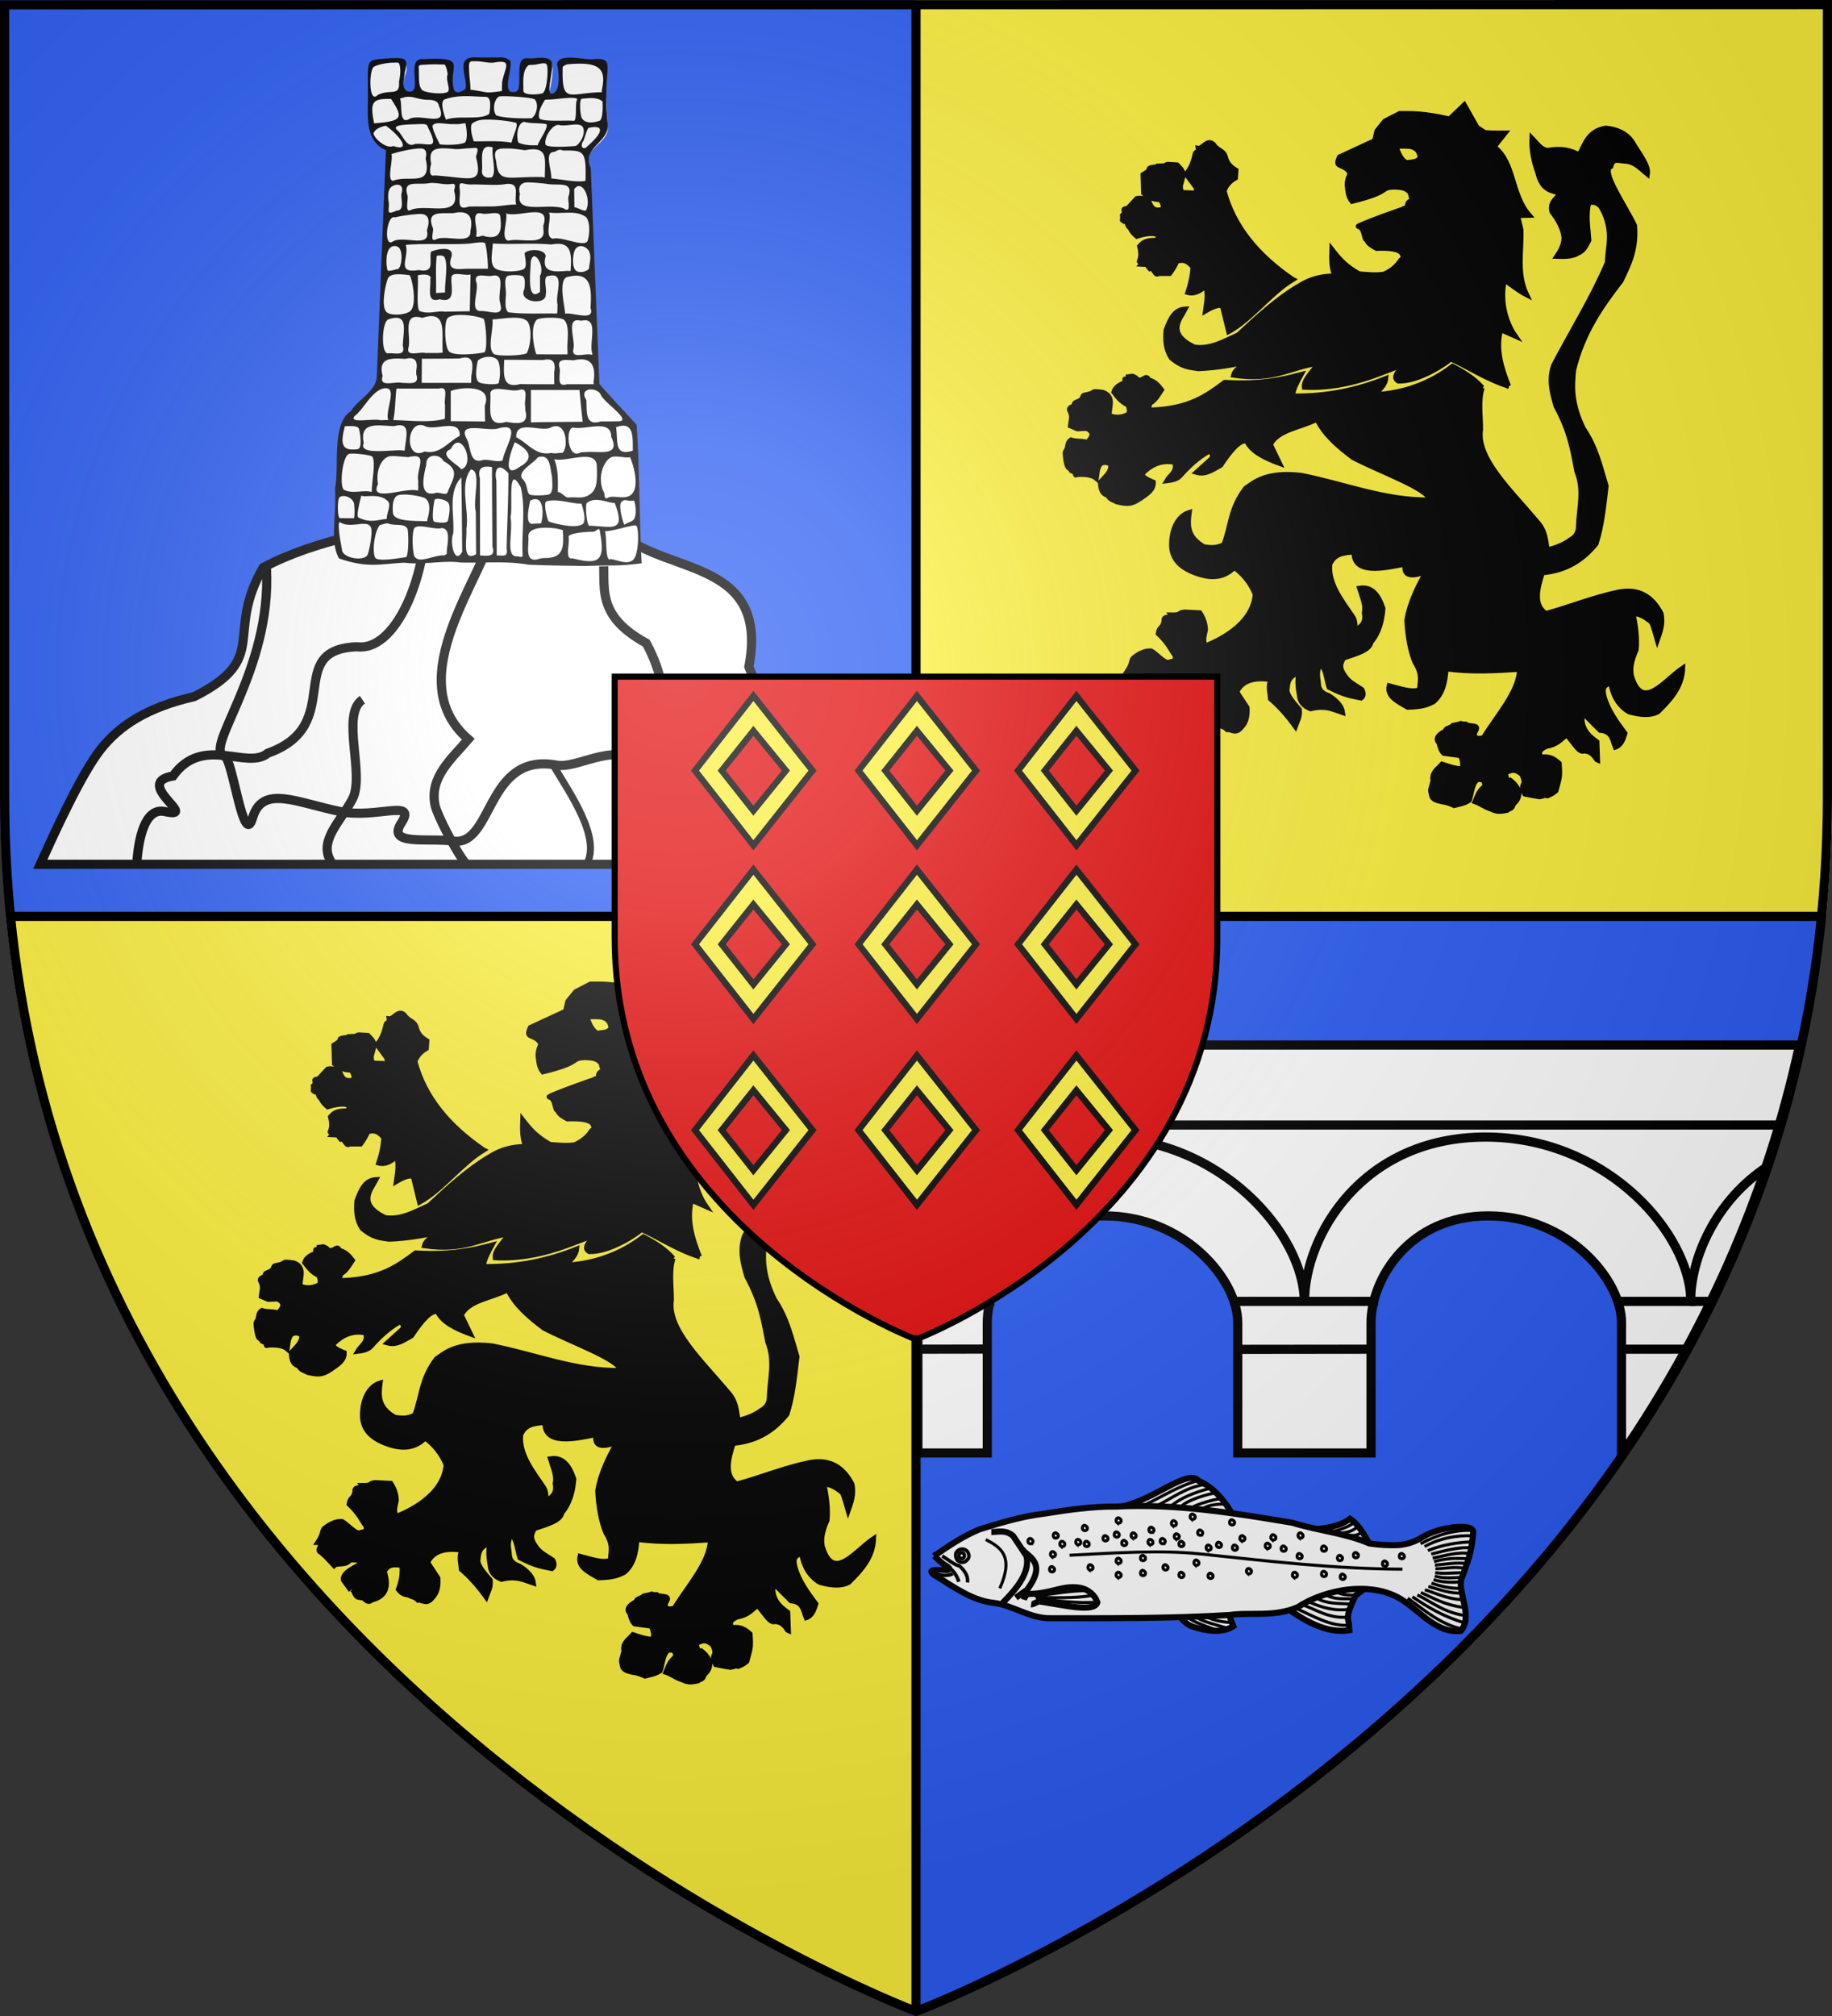 <svg xmlns="http://www.w3.org/2000/svg" xmlns:xlink="http://www.w3.org/1999/xlink" width="600" height="660" version="1.0"><rect width="100%" height="100%" fill="#333333" stroke="none"/><defs><radialGradient xlink:href="#a" id="b" cx="221.445" cy="226.331" r="300" fx="221.445" fy="226.331" gradientTransform="matrix(1.353 0 0 1.349 -77.63 -85.747)" gradientUnits="userSpaceOnUse"/><linearGradient id="a"><stop offset="0" style="stop-color:white;stop-opacity:.314"/><stop offset=".19" style="stop-color:white;stop-opacity:.251"/><stop offset=".6" style="stop-color:#6b6b6b;stop-opacity:.125"/><stop offset="1" style="stop-color:black;stop-opacity:.125"/></linearGradient></defs><g style="display:inline"><path d="M0 0v260.43c0 13.58.672 26.762 1.947 39.57H300V0zM300 300v358.5S570.474 556.543 596 300z" style="fill:#2b5df2;fill-opacity:1;fill-rule:evenodd;stroke:none;display:inline"/><path d="M300 300v360S27.698 557.617 2 300zM600 0v260.43c0 13.58-.672 26.762-1.947 39.57H300V0z" style="fill:#fcef3c;fill-opacity:1;fill-rule:evenodd;stroke:none;display:inline"/></g><g style="display:inline"><g style="display:inline"><g style="display:inline"><path d="M385.149 237.856c-4.505-11.657-8.626-23.595-5.267-37.134l9.698 4.284c-7.277-10.46-9.912-24.437-7.242-36.802 2.976 1.543 8.955 6.796 14.702 9.666-6.816-14.283-3.215-28.565-3.73-42.847l-2.238-9.284 7.678-.21c-12.086-13.599-9.615-35.042-23.126-44.989l7.242-9.074c-15.93.12-15.034-.748-14.742-1.32-.528-.366-3.257-1.78-3.908-2.75L356.01 52.9l-9.699 9.283c-17.512-3.885-24.858-3.601-32.824-3.57l-9.698 4.999-5.222 6.427-1.492 6.427-23.126 10.712c-.867 2.26-2.428 4.742.746 5.713 2.583 1.112 5.069 2.348 6.187 5.33-1.42 2.984-2.272 5.968-1.71 8.952.37 3.217.705 6.443 3.015 9.197 26.45-6.381 17.66-9.06 27.757-9.376 5.77.229 7.87.7 10.444 3.571l1.524 5.682c-4.3-.63-3.1 5.177-3.4 4.978-.87.092 8.656-7.22 2.607-3.698 2.725 2.018-6.048 4.928-5.451 4.09-.82.305 1.612-1.468 1.423-.428 1.805-1.167-31.898 11.07-30.82 11.662 4.634 1.117 3.426 8.597 5.582 8.883 1.116 2.766 3.89 4.126 6.405 5.552 8.467-.32 15.216.436 16.721 3.448 1.453 2.243.585 3.375-.746 4.285-2.597 4.095-6.31 7.122-11.017 9.197-5.44.904-10.88.204-16.321-.166-9.639-5.39-13.856-10.781-17.995-16.172-.27 6.25-.176 13.92 2.284 17.557-8.589-.15-16.518 1.908-23.7 6.47-14.084 8.132-27.967 20.878-40.065 32.18-9.302 4.197-18.317 9.635-28.959 8.064-19-9.107-9.019-18.893-5.968-24.995-6.98.367-9.842 6.319-12.636 14.03-.45 6.527-.314 12.16 3.42 18.02 7.768 6.654 12.91 6.285 17.905 7.184 12.063-.524 23.172-2.418 33.834-4.956-7.608 4.17-10.075 6.397-10.753 9.24 26.81 3.987 37.31-5.218 55.95-7.855-3.883 5.354-10.008 11.015-9.39 15.754 31.375 1.637 55.628-12.321 65.604-14.744-4.1 4.254-7.896 8.436-3.73 10.712 13.59.274 30.738-11.236 34.407-14.535 11.361 5.06 23.249 13.22 38.046 17.853z" style="fill:#000;fill-opacity:1;fill-rule:evenodd;stroke:#000;stroke-width:3.256;stroke-linecap:butt;stroke-linejoin:miter;stroke-miterlimit:4;stroke-opacity:1;stroke-dasharray:none" transform="translate(37.267 292.968)scale(.498)"/><path d="M243.208 167.724c-23.127-15.759-38.908-34.827-45.133-58.2 1.243-3.578 3.73-6.42 7.46-8.57l.373-4.999c-3.055-1.836-5.635-4.127-6.714-7.855-1.271-5.7-5.081-4.434-8.206-9.247-4.116-3.674-6.8 2.98-9.94 2.573.901 5.832-1.322-.586-2.37 5.246-1.124 4.872-2.977 8.815-5.594 11.783l6.34 8.57.933 3.927-9.325-.357c-1.953-1.214-1.622-2.974-1.678-4.642l1.865-6.784c-.014-2.91-2.172-4.793-4.103-6.784l-5.968-.357c-3.62.646 1.843.905-6.872 1.18-.693 1.24-6.678-.037-5.496 2.998l-4.044 2.606.373 12.14c2.57 2.354 5.666 4.287 11.19 4.284 3.396 5.802 1.417 7.143-2.611 6.785-3.8-.661-4.043-4.045-5.595-6.427-3.988-1.507-5.933-1.45-7.46-1.072l-5.968 6.427c-5.212.608-.214 1.655-3.436 4.642.582 3.663-1.278 2.514 1.154 3.963 2.733-.051 1.531 2.893 3.774 4.25.924 2.056 2.582 3.941 4.476 5.534 4.386-1.317 8.537-2.182 11.936-1.607 3.203.975 3.632 2.358.373 4.285-6.705-.233-8.599 1.835-10.444 3.928q1.491 5.713 0 9.283c-1.482 2.478 4.787-1.337 1.306 2.461 5.433.286 2.727.056 5.416 2.893 2.501-1.162 3.564 5.294 5.587 3.216h7.46c1.616-2.113 3.233-4.677 4.849-8.213 2.948-.349 5.589-1.656 10.444 3.928-.304 5.854-1.564 11.403-3.357 16.782 4.61 1.295 8.301-1.376 11.936-4.285 1.48 6.518.355 10.753-.373 16.425q8.205-4.82 11.19-3.214l4.103 16.782c14.773-8.103 27.385-25.24 42.15-34.278z" style="fill:#000;fill-opacity:1;fill-rule:evenodd;stroke:#000;stroke-width:3.256;stroke-linecap:butt;stroke-linejoin:miter;stroke-miterlimit:4;stroke-opacity:1;stroke-dasharray:none" transform="translate(37.267 292.968)scale(.498)"/><path d="M367.818 238.886c-5.301-6.154-12.248-10.339-19.518-14.138-15.075 11.697-33.03 17.81-51.045 18.652 2.462-3.029 6.6-5.704 7.14-10.573-18.058 7.222-38.415 11.852-61.441 11.466.65-4.713 3.206-9.426 5.802-14.139-12.887 3.343-26.177 6.518-50.267 5.198-11.623 8.706-23.31 17.375-48.53 18.178-2.232-.53-1.159-2.643-.528-4.544 3.185-1.604 5.278-5.3 7.508-8.733-2.178-2.835-4.465-5.566-8.595-6.533-1.561-4.822-4.456 3.356-8.5-1.466-2.699-1.602-2.152-.79-4.852-.535-.146 5.544-3.206-1.912-1.914 3.633-3.54 1.665-6.45 2.813-7.54 6.355 2.485 3.35 5.062 6.634 9.496 8.584.519 2.336 1.484 4.843-.373 6.269-4.044 1.999-8.089 2.313-12.133.505-.272-5.433 3.72-12.307-4.22-15.149-9.708-1.287-2.962.202-11.68 1.76-1.914.041-1.274 2.141-2.71 3.095-1.201 1.322-4.63 1.643-4.343 2.965 4.433.89-5.651 1.062-2.676 4.743 1.613 3.932.392 5.98.059 9.446l4.543 1.975 6.257-.25c5.73 3.029 3.031 6.059.528 9.088-5.279-1.178-7.566-.356-10.883-1.534-3.02 1.927-1.618 5.253-3.36 7.089-.728 1.253-.707 1.14.065 6.77 1.213 6.094 1.76 3.362 3.547 6.384 4.445 1.584 1.313 3.764 3.773 2.5 5.855-.277 10.284.422 12.66 2.525.492-3.199.293-6.397 2.638-9.595 2.873-1.52 4.97-.809 6.857.505.295 5.283-3.92 8.1-6.857 11.614.154 3.887.677 7.51 4.747 8.585 2.09 3.222 2.88 2.64 6.195 4.413 6.703 1.426 9.202 1.863 15.433-2.394 4.087-2.857 8.668-5.451 8.44-10.604-3.952-1.73-8.213-3.406-6.858-6.06 6.484-6.49 13.438-8.534 20.914-6.951 1.84 6.335-3.126 8.329-5.275 12.119 3.723-.44 6.884-1.285 8.627-3.147 5.707-6.38 11.798-12.147 18.99-16.16 2.121.61 2.971 2.032 2.11 4.546l-10.177 9.175c6.166 1.803 10.745-1.85 15.947-4.661 7.035-10.688 13.042-17.042 17.1-15.833 3.321 6.885 11.903 11.059 21.627 14.644l-5.99-12.415c4.765-9.89 20.33-11.162 30.596-16.663 4.615 9.85 13.708 17.753 23.738 25.248 17.973 9.374 48.538 20.087 50.64 27.772-29.644.575-56.643-10.665-84.928-16.158-23.015-2.555-30.646 4.594-36.398 8.584-10.137 13.147-9.574 24.587-14.243 36.862-4.395 2.56-8.791 2.242-13.187 1.515-11.167-6.403-10.722-14.263-9.618-22.545-7.338 2.26-12.021 10.888-11.605 22.723.666 7.974 5.67 12.754 12.783 15.98 10.317 4.47 20.145 5.782 28.485-2.524 6.304 4.706 10.892 10.586 13.715 17.673-1.732 20.925-26.23 31.229-32.705 33.833-2.197-3.535-.583-7.07 0-10.605-.137-4.226-1.57-7.832-3.693-11.109l-10.022-.505c-4.714.347-1.585 2.088-8.823 1.956 2.519 3.311-5.477-.88-4.738 4.135-.896 4.966-3.109 3.237-3.83 8.089 7.313 6.787 8.577 11.516 10.938 14.037 1.243 4.524-1.281 3.995-2.888 4.427-3.244 2.316-8.438-4.705-12.66-7.07-3.538-.256-7.076 1.203-10.614 3.8-3.29 2.065-.85 3.375-5.386 10.068 6.132.183-2.442 4.62 2.285 6.596 4.485 3.916 5.073 5.04 8.44 8.559 1.999-2.056 7.885.243 10.396-3.596 5.637-.54 7.185.699 7.385 2.525-7.04 3.345-12.458 6.787-11.605 10.604l4.747 6.565c-1.824-1.87 1.303-1.238 2.195 1.143 1.753 4.498 3.193 3.393 4.47 3.795 1.461-1.559 4.12 4.803 7.05 1.626 9.876-2.327 11.47-9.228 8.44-18.683 2.56-5.417 7.109-4.648 11.605-4.04.43 5.228-.33 10.456-2.387 15.684 2.466 3.062 3.768 3.199 7.225 3.887 1.886 1.426 2.981.546 5.778 3.255 3.135-.413 5.546 3.51 9.77-2.153 3.237-3.283 3.533-8.6 3.288-12.36l-6.793-10.333c3.932-8.037 12.306-9.532 22.682-8.08-2.5 4.209-.721 8.417-.527 12.625 5.713 4.806 11.137 10.993 16.352 18.178 1.21-3.466 3.258-6.33 2.638-11.109-4.676-5.363-9.087-10.642-7.913-14.139.356-8.07 4.835-8.25 7.913-11.109-1.503 5.218-.958 10.436 0 15.654.239 4.212 2.67 7.258 7.385 9.09 9.844-2.523 15.036.523 21.1 2.524-.51-4.23-3.992-7.828-8.967-11.11-8.357-2.812-6.417-7.474-7.385-11.613-.662-5.854.91-6.718 1.582-9.594 3.94 3.681 4.075 10.277 5.803 15.653 10.115 5.307 15.28 5.875 21.1 7.07 1.74-1.353 1.77-3.25.527-5.555-4.016-2.843-8.496-4.578-11.605-9.594-3.922-5.659-1.866-8.197-.527-11.11 8.429-2.853 17.335-5.275 18.09-10.425 5.296-6.24 7.277-13.985 7.912-22.218-2.872-8.6-7.14-14.65-15.452-13.307 1.585 5.386 4.338 10.772 3.165 16.158 1.473 7.813-3.12 9.238-6.33 12.12.442-3.22.476-6.342-1.055-9.09-7.483-11.107-16.392-21.91-15.298-34.842 2.964-7.07 8.9-7.5 14.77-8.08l33.201-.892c4.152-2.343 8.096-3.888 11.94-5.048 5.796-1.75 11.364-2.625 17.073-4.041-3.845 6.674-8.03 13.308-11.93 19.976-6.682 11.425-12.53 22.949-14.413 34.947.585 10.436 2.204 19.686 5.275 27.268 5.558 8.933 3.092 12.745 3.165 18.178-4.904 2.222-12.792-.698-20.046-2.525-1.704 6.98 5.689 10.372 12.133 14.14 10.696-.208 13.376-1.95 16.88-3.535 6.51-5.469 7.814-13.43 8.44-21.714 16.353 2.219 31.96 1.398 48.312.296-.608 14.98-14.56 29.961-23.737 44.941-3.24.763-5.834.702-6.112-2.315l1.583-3.535c.687-2.72-5.319-1.293-7.11-3.064-9.06-.08 3.31-1.513-8.451.842-2.304 2.108-5.115 1.716-4.97 3.824-2.188.83-7.848 4.408-4.262 7.487.712 2.85 1.477 5.622 3.165 7.07l11.077 1.515c1.219 2.861 1.82 5.723 1.055 8.584-4.735-.034-8.93-1.621-13.187-3.03-2.444 2.774-4.617 3.903-5.86 7.09-.931 4.656.625 2.146-.385 4.834-1.472 6.231-1.745 3.594-.75 8.408.47 3.532 4.86 3.81 7.275 4.55 2.902.211 6.64 1.875 7.632 2.386 4.85-1.193 6.834-1.509 10.023-3.535 1.676-4.94 1.898-12.106 5.803-13.634 2.07.245 4.532-.261 4.22 4.545-4.284 3.366-4.842 6.733-6.33 10.1 3.759 1.259 6.039 3.334 9.827 4.618 4.268 1.882 5.492 2.232 11.268 1.08 1.8-1.71 3-.302 4.225-4.184 3.65-3.425 3.254-4.955 3.692-7.574-.78-2.378-1.618-4.771-5.802-8.08-2.408.751-2.675-2.083-3.165-4.544 5.143-3.57 7.83-1.494 10.55.505 1.373 2.29 1.696 4.244 1.582 6.06-1.715 2.356-.686 4.712.528 7.069 3.646.639 3.772.898 9.772 1.794 4.724-.82 1.255-1.138 5.193-.636 3.313-1.555 2.534-.928 5.608-3.339 2.247-8.597 2.846-8.47 2.11-18.018-3.118-2.784-6.523-5.018-11.606-4.04-2.561-2.85-1.234-5.17 3.165-7.069 6.9-1.155 9.57-4.624 13.188-7.574 3.341 2.694 8.174 12.285 11.515 10.579 6.327.25 7.616 5.535 8.967 6.06l-.437-12.095c-6.206-4.394-11.158-9.614-9.495-19.188l11.605 11.614c8.006.612 8.101 6.466 10.023 11.11 3.66-1.25 5.118-5.029 6.33-9.09-5.812-7.74-11.328-15.561-13.715-24.238-2.045-7.97 2.2-7.243 4.22-9.594 1.49 9.497 5.67 15.907 12.132 19.693 7.174 2.018 13.797 2.72 18.99 0 8.241-8.092 15.93-16.482 16.353-28.783-12.279 8.2-26.56 29.116-33.76 5.05-1.12-6.318.858-11.788 3.165-17.169.683-7.645-.313-15.612-2.11-23.733 4.67.056 8.441 2.69 12.133 5.555 1.662 3.616 2.6 7.926 3.815 11.97 1.888-5.41 4.001-10.73 2.515-17.525-5.808-11.21-14.695-16.724-27.958-14.139-16.906 3.55-30.646 9.356-47.785 14.109-8.09-5.47-5.956-15.654-2.328-26.733 16.583-1.529 27.18-9.125 35.343-19.188 3.666-11.315 4.93-23.67 6.607-37.841-3.866-12.634-6.48-25.269-15.047-37.903-8.226-17.106-7.34-27.784-6.33-38.377 6.018-24.588 18.252-41.951 31.122-58.575 4.983-10.357 10.265-20.45 8.968-36.357-6.55-13.81-22.375-35.702-15.639-38.912 1.256-5.662 5.15-3.754 8.781-3.505 6.912.085 10.714 4.934 15.298 8.585.995-5.747-5.535-13.484-10.241-21.504-3.877-5.465-9.834-8.086-17.19-8.794-11.393 1.877-13.59 10.357-17.407 17.674-5.333-3.095-11.77-4.68-20.573-3.03-4.616-.236-7.322-4.74-10.55-8.08-.387 7.665 1.101 15.03 3.693 22.219 1.278 4.856 2.773 9.597 8.44 12.119l6.33 2.02c-2.278 3.708-7.026 5.84-5.275 12.119 4.095 5.324 7.28 10.897 7.913 17.168-.315 5.253-2.482 8.734-4.748 12.12 5.268.159 10.402.158 13.715-2.02 4.149-1.57 5.635-5.178 7.385-8.585-.52-8.247-2.233-16.495 0-24.743 4.665-.89 7.277 1.166 8.968 4.545 7.454 14.496 3.469 23.84 3.165 34.842-9.506 22.555-23.537 45.11-35.343 67.665-3.347 9.539-.899 18.153 1.583 26.762 9.259 16.872 11.188 29.733 13.715 42.922 5.012 12.322 1.425 23.959 1.055 35.852.07 4.28-1.866 7.188-5.275 9.09-4.333 3.166-9.474 5.3-15.298 6.564-1.052-6.228-1.072-12.456-6.858-18.684-17.176-20.523-39.94-41.42-36.925-60.595-.034-9.212-1.612-18.917 1.055-27.268z" style="fill:#000;fill-opacity:1;fill-rule:evenodd;stroke:#000;stroke-width:3.256;stroke-linecap:butt;stroke-linejoin:miter;stroke-miterlimit:4;stroke-opacity:1;stroke-dasharray:none" transform="translate(37.267 292.968)scale(.498)"/><path d="M305.045 82.602c1.824-3.45 16.75-2.53 16.616-2.02 4.398 1.38 4.73 4.316 5.54 7.07l.527 3.281-1.847-2.02c-1.582 1.43-3.747 1.468-5.802 1.768l-2.374.252c-2.912-2.026-4.346-4.86-5.539-7.826-3.123.01-4.913-.297-7.121-.505z" style="fill:#fcef3c;fill-opacity:1;fill-rule:evenodd;stroke:#000;stroke-width:3.256;stroke-linecap:butt;stroke-linejoin:miter;stroke-miterlimit:4;stroke-opacity:1;stroke-dasharray:none" transform="translate(37.267 292.968)scale(.498)"/><path d="M283.493 347.504c.176 14.073 18.92 10.375 33.57 7.32-1.085 7.221 2.765 9.087 13.987 4.998l12.682-22.673c-8.539 2.169-16.31 2.17-28.534 8.748-10.567 1.16-20.658.49-31.705 1.607z" style="fill:#000;fill-opacity:1;fill-rule:evenodd;stroke:#000;stroke-width:3.256;stroke-linecap:butt;stroke-linejoin:miter;stroke-miterlimit:4;stroke-opacity:1;stroke-dasharray:none" transform="translate(37.267 292.968)scale(.498)"/></g></g><g style="display:inline"><g style="display:inline"><path d="M385.149 237.856c-4.505-11.657-8.626-23.595-5.267-37.134l9.698 4.284c-7.277-10.46-9.912-24.437-7.242-36.802 2.976 1.543 8.955 6.796 14.702 9.666-6.816-14.283-3.215-28.565-3.73-42.847l-2.238-9.284 7.678-.21c-12.086-13.599-9.615-35.042-23.126-44.989l7.242-9.074c-15.93.12-15.034-.748-14.742-1.32-.528-.366-3.257-1.78-3.908-2.75L356.01 52.9l-9.699 9.283c-17.512-3.885-24.858-3.601-32.824-3.57l-9.698 4.999-5.222 6.427-1.492 6.427-23.126 10.712c-.867 2.26-2.428 4.742.746 5.713 2.583 1.112 5.069 2.348 6.187 5.33-1.42 2.984-2.272 5.968-1.71 8.952.37 3.217.705 6.443 3.015 9.197 26.45-6.381 17.66-9.06 27.757-9.376 5.77.229 7.87.7 10.444 3.571l1.524 5.682c-4.3-.63-3.1 5.177-3.4 4.978-.87.092 8.656-7.22 2.607-3.698 2.725 2.018-6.048 4.928-5.451 4.09-.82.305 1.612-1.468 1.423-.428 1.805-1.167-31.898 11.07-30.82 11.662 4.634 1.117 3.426 8.597 5.582 8.883 1.116 2.766 3.89 4.126 6.405 5.552 8.467-.32 15.216.436 16.721 3.448 1.453 2.243.585 3.375-.746 4.285-2.597 4.095-6.31 7.122-11.017 9.197-5.44.904-10.88.204-16.321-.166-9.639-5.39-13.856-10.781-17.995-16.172-.27 6.25-.176 13.92 2.284 17.557-8.589-.15-16.518 1.908-23.7 6.47-14.084 8.132-27.967 20.878-40.065 32.18-9.302 4.197-18.317 9.635-28.959 8.064-19-9.107-9.019-18.893-5.968-24.995-6.98.367-9.842 6.319-12.636 14.03-.45 6.527-.314 12.16 3.42 18.02 7.768 6.654 12.91 6.285 17.905 7.184 12.063-.524 23.172-2.418 33.834-4.956-7.608 4.17-10.075 6.397-10.753 9.24 26.81 3.987 37.31-5.218 55.95-7.855-3.883 5.354-10.008 11.015-9.39 15.754 31.375 1.637 55.628-12.321 65.604-14.744-4.1 4.254-7.896 8.436-3.73 10.712 13.59.274 30.738-11.236 34.407-14.535 11.361 5.06 23.249 13.22 38.046 17.853z" style="fill:#000;fill-opacity:1;fill-rule:evenodd;stroke:#000;stroke-width:3.256;stroke-linecap:butt;stroke-linejoin:miter;stroke-miterlimit:4;stroke-opacity:1;stroke-dasharray:none" transform="translate(302.267 7.968)scale(.498)"/><path d="M243.208 167.724c-23.127-15.759-38.908-34.827-45.133-58.2 1.243-3.578 3.73-6.42 7.46-8.57l.373-4.999c-3.055-1.836-5.635-4.127-6.714-7.855-1.271-5.7-5.081-4.434-8.206-9.247-4.116-3.674-6.8 2.98-9.94 2.573.901 5.832-1.322-.586-2.37 5.246-1.124 4.872-2.977 8.815-5.594 11.783l6.34 8.57.933 3.927-9.325-.357c-1.953-1.214-1.622-2.974-1.678-4.642l1.865-6.784c-.014-2.91-2.172-4.793-4.103-6.784l-5.968-.357c-3.62.646 1.843.905-6.872 1.18-.693 1.24-6.678-.037-5.496 2.998l-4.044 2.606.373 12.14c2.57 2.354 5.666 4.287 11.19 4.284 3.396 5.802 1.417 7.143-2.611 6.785-3.8-.661-4.043-4.045-5.595-6.427-3.988-1.507-5.933-1.45-7.46-1.072l-5.968 6.427c-5.212.608-.214 1.655-3.436 4.642.582 3.663-1.278 2.514 1.154 3.963 2.733-.051 1.531 2.893 3.774 4.25.924 2.056 2.582 3.941 4.476 5.534 4.386-1.317 8.537-2.182 11.936-1.607 3.203.975 3.632 2.358.373 4.285-6.705-.233-8.599 1.835-10.444 3.928q1.491 5.713 0 9.283c-1.482 2.478 4.787-1.337 1.306 2.461 5.433.286 2.727.056 5.416 2.893 2.501-1.162 3.564 5.294 5.587 3.216h7.46c1.616-2.113 3.233-4.677 4.849-8.213 2.948-.349 5.589-1.656 10.444 3.928-.304 5.854-1.564 11.403-3.357 16.782 4.61 1.295 8.301-1.376 11.936-4.285 1.48 6.518.355 10.753-.373 16.425q8.205-4.82 11.19-3.214l4.103 16.782c14.773-8.103 27.385-25.24 42.15-34.278z" style="fill:#000;fill-opacity:1;fill-rule:evenodd;stroke:#000;stroke-width:3.256;stroke-linecap:butt;stroke-linejoin:miter;stroke-miterlimit:4;stroke-opacity:1;stroke-dasharray:none" transform="translate(302.267 7.968)scale(.498)"/><path d="M367.818 238.886c-5.301-6.154-12.248-10.339-19.518-14.138-15.075 11.697-33.03 17.81-51.045 18.652 2.462-3.029 6.6-5.704 7.14-10.573-18.058 7.222-38.415 11.852-61.441 11.466.65-4.713 3.206-9.426 5.802-14.139-12.887 3.343-26.177 6.518-50.267 5.198-11.623 8.706-23.31 17.375-48.53 18.178-2.232-.53-1.159-2.643-.528-4.544 3.185-1.604 5.278-5.3 7.508-8.733-2.178-2.835-4.465-5.566-8.595-6.533-1.561-4.822-4.456 3.356-8.5-1.466-2.699-1.602-2.152-.79-4.852-.535-.146 5.544-3.206-1.912-1.914 3.633-3.54 1.665-6.45 2.813-7.54 6.355 2.485 3.35 5.062 6.634 9.496 8.584.519 2.336 1.484 4.843-.373 6.269-4.044 1.999-8.089 2.313-12.133.505-.272-5.433 3.72-12.307-4.22-15.149-9.708-1.287-2.962.202-11.68 1.76-1.914.041-1.274 2.141-2.71 3.095-1.201 1.322-4.63 1.643-4.343 2.965 4.433.89-5.651 1.062-2.676 4.743 1.613 3.932.392 5.98.059 9.446l4.543 1.975 6.257-.25c5.73 3.029 3.031 6.059.528 9.088-5.279-1.178-7.566-.356-10.883-1.534-3.02 1.927-1.618 5.253-3.36 7.089-.728 1.253-.707 1.14.065 6.77 1.213 6.094 1.76 3.362 3.547 6.384 4.445 1.584 1.313 3.764 3.773 2.5 5.855-.277 10.284.422 12.66 2.525.492-3.199.293-6.397 2.638-9.595 2.873-1.52 4.97-.809 6.857.505.295 5.283-3.92 8.1-6.857 11.614.154 3.887.677 7.51 4.747 8.585 2.09 3.222 2.88 2.64 6.195 4.413 6.703 1.426 9.202 1.863 15.433-2.394 4.087-2.857 8.668-5.451 8.44-10.604-3.952-1.73-8.213-3.406-6.858-6.06 6.484-6.49 13.438-8.534 20.914-6.951 1.84 6.335-3.126 8.329-5.275 12.119 3.723-.44 6.884-1.285 8.627-3.147 5.707-6.38 11.798-12.147 18.99-16.16 2.121.61 2.971 2.032 2.11 4.546l-10.177 9.175c6.166 1.803 10.745-1.85 15.947-4.661 7.035-10.688 13.042-17.042 17.1-15.833 3.321 6.885 11.903 11.059 21.627 14.644l-5.99-12.415c4.765-9.89 20.33-11.162 30.596-16.663 4.615 9.85 13.708 17.753 23.738 25.248 17.973 9.374 48.538 20.087 50.64 27.772-29.644.575-56.643-10.665-84.928-16.158-23.015-2.555-30.646 4.594-36.398 8.584-10.137 13.147-9.574 24.587-14.243 36.862-4.395 2.56-8.791 2.242-13.187 1.515-11.167-6.403-10.722-14.263-9.618-22.545-7.338 2.26-12.021 10.888-11.605 22.723.666 7.974 5.67 12.754 12.783 15.98 10.317 4.47 20.145 5.782 28.485-2.524 6.304 4.706 10.892 10.586 13.715 17.673-1.732 20.925-26.23 31.229-32.705 33.833-2.197-3.535-.583-7.07 0-10.605-.137-4.226-1.57-7.832-3.693-11.109l-10.022-.505c-4.714.347-1.585 2.088-8.823 1.956 2.519 3.311-5.477-.88-4.738 4.135-.896 4.966-3.109 3.237-3.83 8.089 7.313 6.787 8.577 11.516 10.938 14.037 1.243 4.524-1.281 3.995-2.888 4.427-3.244 2.316-8.438-4.705-12.66-7.07-3.538-.256-7.076 1.203-10.614 3.8-3.29 2.065-.85 3.375-5.386 10.068 6.132.183-2.442 4.62 2.285 6.596 4.485 3.916 5.073 5.04 8.44 8.559 1.999-2.056 7.885.243 10.396-3.596 5.637-.54 7.185.699 7.385 2.525-7.04 3.345-12.458 6.787-11.605 10.604l4.747 6.565c-1.824-1.87 1.303-1.238 2.195 1.143 1.753 4.498 3.193 3.393 4.47 3.795 1.461-1.559 4.12 4.803 7.05 1.626 9.876-2.327 11.47-9.228 8.44-18.683 2.56-5.417 7.109-4.648 11.605-4.04.43 5.228-.33 10.456-2.387 15.684 2.466 3.062 3.768 3.199 7.225 3.887 1.886 1.426 2.981.546 5.778 3.255 3.135-.413 5.546 3.51 9.77-2.153 3.237-3.283 3.533-8.6 3.288-12.36l-6.793-10.333c3.932-8.037 12.306-9.532 22.682-8.08-2.5 4.209-.721 8.417-.527 12.625 5.713 4.806 11.137 10.993 16.352 18.178 1.21-3.466 3.258-6.33 2.638-11.109-4.676-5.363-9.087-10.642-7.913-14.139.356-8.07 4.835-8.25 7.913-11.109-1.503 5.218-.958 10.436 0 15.654.239 4.212 2.67 7.258 7.385 9.09 9.844-2.523 15.036.523 21.1 2.524-.51-4.23-3.992-7.828-8.967-11.11-8.357-2.812-6.417-7.474-7.385-11.613-.662-5.854.91-6.718 1.582-9.594 3.94 3.681 4.075 10.277 5.803 15.653 10.115 5.307 15.28 5.875 21.1 7.07 1.74-1.353 1.77-3.25.527-5.555-4.016-2.843-8.496-4.578-11.605-9.594-3.922-5.659-1.866-8.197-.527-11.11 8.429-2.853 17.335-5.275 18.09-10.425 5.296-6.24 7.277-13.985 7.912-22.218-2.872-8.6-7.14-14.65-15.452-13.307 1.585 5.386 4.338 10.772 3.165 16.158 1.473 7.813-3.12 9.238-6.33 12.12.442-3.22.476-6.342-1.055-9.09-7.483-11.107-16.392-21.91-15.298-34.842 2.964-7.07 8.9-7.5 14.77-8.08l33.201-.892c4.152-2.343 8.096-3.888 11.94-5.048 5.796-1.75 11.364-2.625 17.073-4.041-3.845 6.674-8.03 13.308-11.93 19.976-6.682 11.425-12.53 22.949-14.413 34.947.585 10.436 2.204 19.686 5.275 27.268 5.558 8.933 3.092 12.745 3.165 18.178-4.904 2.222-12.792-.698-20.046-2.525-1.704 6.98 5.689 10.372 12.133 14.14 10.696-.208 13.376-1.95 16.88-3.535 6.51-5.469 7.814-13.43 8.44-21.714 16.353 2.219 31.96 1.398 48.312.296-.608 14.98-14.56 29.961-23.737 44.941-3.24.763-5.834.702-6.112-2.315l1.583-3.535c.687-2.72-5.319-1.293-7.11-3.064-9.06-.08 3.31-1.513-8.451.842-2.304 2.108-5.115 1.716-4.97 3.824-2.188.83-7.848 4.408-4.262 7.487.712 2.85 1.477 5.622 3.165 7.07l11.077 1.515c1.219 2.861 1.82 5.723 1.055 8.584-4.735-.034-8.93-1.621-13.187-3.03-2.444 2.774-4.617 3.903-5.86 7.09-.931 4.656.625 2.146-.385 4.834-1.472 6.231-1.745 3.594-.75 8.408.47 3.532 4.86 3.81 7.275 4.55 2.902.211 6.64 1.875 7.632 2.386 4.85-1.193 6.834-1.509 10.023-3.535 1.676-4.94 1.898-12.106 5.803-13.634 2.07.245 4.532-.261 4.22 4.545-4.284 3.366-4.842 6.733-6.33 10.1 3.759 1.259 6.039 3.334 9.827 4.618 4.268 1.882 5.492 2.232 11.268 1.08 1.8-1.71 3-.302 4.225-4.184 3.65-3.425 3.254-4.955 3.692-7.574-.78-2.378-1.618-4.771-5.802-8.08-2.408.751-2.675-2.083-3.165-4.544 5.143-3.57 7.83-1.494 10.55.505 1.373 2.29 1.696 4.244 1.582 6.06-1.715 2.356-.686 4.712.528 7.069 3.646.639 3.772.898 9.772 1.794 4.724-.82 1.255-1.138 5.193-.636 3.313-1.555 2.534-.928 5.608-3.339 2.247-8.597 2.846-8.47 2.11-18.018-3.118-2.784-6.523-5.018-11.606-4.04-2.561-2.85-1.234-5.17 3.165-7.069 6.9-1.155 9.57-4.624 13.188-7.574 3.341 2.694 8.174 12.285 11.515 10.579 6.327.25 7.616 5.535 8.967 6.06l-.437-12.095c-6.206-4.394-11.158-9.614-9.495-19.188l11.605 11.614c8.006.612 8.101 6.466 10.023 11.11 3.66-1.25 5.118-5.029 6.33-9.09-5.812-7.74-11.328-15.561-13.715-24.238-2.045-7.97 2.2-7.243 4.22-9.594 1.49 9.497 5.67 15.907 12.132 19.693 7.174 2.018 13.797 2.72 18.99 0 8.241-8.092 15.93-16.482 16.353-28.783-12.279 8.2-26.56 29.116-33.76 5.05-1.12-6.318.858-11.788 3.165-17.169.683-7.645-.313-15.612-2.11-23.733 4.67.056 8.441 2.69 12.133 5.555 1.662 3.616 2.6 7.926 3.815 11.97 1.888-5.41 4.001-10.73 2.515-17.525-5.808-11.21-14.695-16.724-27.958-14.139-16.906 3.55-30.646 9.356-47.785 14.109-8.09-5.47-5.956-15.654-2.328-26.733 16.583-1.529 27.18-9.125 35.343-19.188 3.666-11.315 4.93-23.67 6.607-37.841-3.866-12.634-6.48-25.269-15.047-37.903-8.226-17.106-7.34-27.784-6.33-38.377 6.018-24.588 18.252-41.951 31.122-58.575 4.983-10.357 10.265-20.45 8.968-36.357-6.55-13.81-22.375-35.702-15.639-38.912 1.256-5.662 5.15-3.754 8.781-3.505 6.912.085 10.714 4.934 15.298 8.585.995-5.747-5.535-13.484-10.241-21.504-3.877-5.465-9.834-8.086-17.19-8.794-11.393 1.877-13.59 10.357-17.407 17.674-5.333-3.095-11.77-4.68-20.573-3.03-4.616-.236-7.322-4.74-10.55-8.08-.387 7.665 1.101 15.03 3.693 22.219 1.278 4.856 2.773 9.597 8.44 12.119l6.33 2.02c-2.278 3.708-7.026 5.84-5.275 12.119 4.095 5.324 7.28 10.897 7.913 17.168-.315 5.253-2.482 8.734-4.748 12.12 5.268.159 10.402.158 13.715-2.02 4.149-1.57 5.635-5.178 7.385-8.585-.52-8.247-2.233-16.495 0-24.743 4.665-.89 7.277 1.166 8.968 4.545 7.454 14.496 3.469 23.84 3.165 34.842-9.506 22.555-23.537 45.11-35.343 67.665-3.347 9.539-.899 18.153 1.583 26.762 9.259 16.872 11.188 29.733 13.715 42.922 5.012 12.322 1.425 23.959 1.055 35.852.07 4.28-1.866 7.188-5.275 9.09-4.333 3.166-9.474 5.3-15.298 6.564-1.052-6.228-1.072-12.456-6.858-18.684-17.176-20.523-39.94-41.42-36.925-60.595-.034-9.212-1.612-18.917 1.055-27.268z" style="fill:#000;fill-opacity:1;fill-rule:evenodd;stroke:#000;stroke-width:3.256;stroke-linecap:butt;stroke-linejoin:miter;stroke-miterlimit:4;stroke-opacity:1;stroke-dasharray:none" transform="translate(302.267 7.968)scale(.498)"/><path d="M305.045 82.602c1.824-3.45 16.75-2.53 16.616-2.02 4.398 1.38 4.73 4.316 5.54 7.07l.527 3.281-1.847-2.02c-1.582 1.43-3.747 1.468-5.802 1.768l-2.374.252c-2.912-2.026-4.346-4.86-5.539-7.826-3.123.01-4.913-.297-7.121-.505z" style="fill:#fcef3c;fill-opacity:1;fill-rule:evenodd;stroke:#000;stroke-width:3.256;stroke-linecap:butt;stroke-linejoin:miter;stroke-miterlimit:4;stroke-opacity:1;stroke-dasharray:none" transform="translate(302.267 7.968)scale(.498)"/><path d="M283.493 347.504c.176 14.073 18.92 10.375 33.57 7.32-1.085 7.221 2.765 9.087 13.987 4.998l12.682-22.673c-8.539 2.169-16.31 2.17-28.534 8.748-10.567 1.16-20.658.49-31.705 1.607z" style="fill:#000;fill-opacity:1;fill-rule:evenodd;stroke:#000;stroke-width:3.256;stroke-linecap:butt;stroke-linejoin:miter;stroke-miterlimit:4;stroke-opacity:1;stroke-dasharray:none" transform="translate(302.267 7.968)scale(.498)"/></g></g><g style="stroke-width:3;stroke-miterlimit:4;stroke-dasharray:none"><path d="M-551.246 428.391c43.663-23.41 129.638-26.03 153.374-13.537 20.112 16.306 62.115 10.7 53.494 55.767 10.849 25.636 8.005 36.64 25.713 42.67 19.683 6.701 23.405 19.59 28.312 41.41h-355.833c5.97-13.108 17.496-38.609 25.915-49.153 7.763-9.721 19.31-17.597 39.7-22.233 32.527-16.448 12.842-26.43 29.325-54.924z" style="fill:#fff;fill-opacity:1;stroke:#000;stroke-width:3.901;stroke-miterlimit:4;stroke-opacity:1;stroke-dasharray:none" transform="matrix(.769 0 0 .769 510.091 -143.613)"/><path d="M-605.077 554.702c.712-11.264 3.518-24.302 11.987-22.444 15.247 3.347-14.018-12.18 3.447-15.154 12.777-17.799 31.489-2.323 40.4-9.706 33.64-11.966 6.213-44.162 37.98-45.29 16.22 2.074 29.294-29.031 29.33-55.309M-378.761 510.114c-9.694-15.777 5.543-21.673-9.316-49.563-24.848-13.601-15.444-27.203-19.142-40.804M-464.73 554.702c-4.397-5.3-12.39-20.91-13.277-25.045-2.62-12.2 7.355-20.101 14.133-28.199-29.992-25.826 7.755-70.36 11.13-91.057M-521.557 554.702c-7.065-9.234 3.021-17.71 8.338-27.76 5.433-10.27-5.063-36.12 4.251-42.292" style="fill:none;stroke:#000;stroke-width:3.901;stroke-linecap:butt;stroke-linejoin:miter;stroke-miterlimit:4;stroke-opacity:1;stroke-dasharray:none" transform="matrix(.769 0 0 .769 510.091 -143.613)"/><path d="M-413.448 554.702c6.222-11.463-7.25-30.324-14.01-41.75" style="fill:none;stroke:#000;stroke-width:3;stroke-linecap:butt;stroke-linejoin:miter;stroke-miterlimit:4;stroke-opacity:1;stroke-dasharray:none" transform="matrix(.769 0 0 .769 510.091 -143.613)"/><path d="M-549.84 428.57c2.406 43.954-27.392 77.248-17.823 80.154 3.461 1.05 8.017 39.621 11.928 26.212 4.19-14.367 18.777-6.411 37.573-2.652 15.196 3.04 32.595-5.65 25.745 4.841-6.43 9.847 11.169 6.196 22.039 7.704 17.31 2.402 13.85-37.947 44.117-32.345 8.72 1.614 24.22-9.512 33.525-1.48 4.903 4.233 13.57-9.487 15.771 2.492 3.27 17.794 22.333 26.715 30.202 39.784 4.75 7.89 32.776-42.248 17.023-45.297" style="fill:none;stroke:#000;stroke-width:3.901;stroke-linecap:butt;stroke-linejoin:miter;stroke-miterlimit:4;stroke-opacity:1;stroke-dasharray:none" transform="matrix(.769 0 0 .769 510.091 -143.613)"/></g><g style="display:inline"><path d="M1447.063 1460.225c-9.961-.762-11.668-2.09-12.5 7.28-2.031 11.973 2.755 27.922 3.25 39.954-1.39.896-12.92 10.753-22.168 5.687-8.368-4.584 1.139-46.575-15.478-46.181-15.838.375-30.12 2.567-39 2.611-11.483.057 4.5 13.939.046 20.824-9.86 15.239.947 21.127-9.495 24.23-15.144-.61-11.896-14.998-11.937-24.067 2.946-9.391 8.47-21.577-2.187-24.954-27.792 2.745-20.535-4.376-29.345-1.682-21.71 9.576-22.431 14.838-19.655 56.76.123 11.435-2.358 23.165-.563 34.746 1.39 17.34 11.018 34.572 27.845 40.786-5.011 113.827-8.88 227.719-14 341.531-3.574 19.32-22.47 29.31-34.22 43.25-2.994 4.57-6.5 8.226-11.03 11.281-14.206 13.154-13.315 34.404-13.49 52.281.391 9.829-1.15 19.57-1.98 29.22 1.556 22.849-4.971 95.686 3.627 117.92 8.724 16.323 28.112 15.46 54.785 14.3 18.34 6.188 31.827-.94 51.011 2.156 35.733.088 52.812.847 74.64 1.31 34.154.82 68.681-2.572 102.5 3.25 34.409.717 125.219 7.275 157.784-1.978 4.165-24.382 5.214.238 5.356-67.302-2.897-44.863-1.822-91.575-5.546-136.376-18.54-20.172-37.442-40.027-55.438-60.687-4.427-107.402-8.63-214.812-12.937-322.219-5.212-9.485-3.111-21.671 4.656-29.125 8.525-9.633 22.41-17.93 21.563-32.625-2.113-24.017-2.749-59.889-3.968-86.644-8.847-13.116-26.927-7.323-41.032-13.856-7.911-3.285-15.333 2.966-25.781 1.75-3.471 4.37.613 10.146-.563 15.313.136 9.546 2.873 33.823-16.765 38.553-1.409.105 15.045-54.029-.553-55.547-16.034-1.56-26.617 3.948-31.249 3.015-8.292-1.67-7.455 42.674-11.012 45.595-11.766 9.662-12.869 2.268-18.906 1.187-7.398-11.865.489-36.094.765-49.176-.044-4.615 1.91-.412-3.719-2.497-16.936-.36-10.535-.396-29.373-.654-7.522.828-6.56.943-13.938.78z" style="fill:#fff;fill-opacity:1;stroke:none" transform="matrix(.22 0 0 .22 -162.466 -302.017)"/><path d="M298.865 262.849c-4.128.007-8.36.104-14.101-.039-14.516-.632-4.773 14.147-6.901 21.261-1.039.847-6.83 4.595-7.912-.526-2.044-9.676 2.527-16.056-1.727-18.304-4.795-2.535-17.307-1.137-19.038-1.257-11.435-.788.057 22.377-8.839 21.792-6.32-.415-3.172-9.85-3.16-13.002 2.689-9.638.4-9.755-9.906-9.375-17.724 1.38-14.55-.816-14.812 28.476-.23 13.24-.982 27.502 12.125 33.25-2.155 50.599-4.073 101.21-6.157 151.812-.465 9.964-12.546 15.143-17.437 23.282-13.172 8.123-7.636 38.313-10.554 51.29.982 21.249-3.66 35.921 2.606 47.428 19.29 6.628 26.937 3.79 43.891 2.852 12.267 1.696 26.46-1.767 37.807-.102 15.194.43 30.63-1.195 45.563 1.47 12.688.553 26.465.677 38.616.878 16.292-.806 20.542.426 37.283-1.818-1.293-20.406-1.689-72.588-3.4-92.967-8.056-8.807-16.9-18.042-24.968-27.313-1.984-48.332-3.88-96.665-5.813-145-6.227-13.145 11.299-16.603 11.446-28.32-4.263-38.092 6.527-45.295-8.403-44.718-6.227 1.394-23.626-4.733-25.699 3.272 1.837 8.323 1.9 18.823-3.21 19.992-4.734 1.083 1.22-16.366-.248-20.901-1.73-5.343-12.15-2.208-15.943-2.803-8.383-1.313-4.895 12.237-6.281 19.735-.609 3.292-3.399 3.034-6.117 2.494-3.2-4.75 1.31-13.42.594-20.222-2.795-3.084-6.094-2.623-9.305-2.617m-13.851 2.555c3.512-.038 8.071 1.289 11.843.906 13.193-2.288 7.494 2.955 5.688 13.266-.046 1.934-.111 3.88-.156 5.813-12.415 1.722-7.797.863-21.107-.912 0-5.251-.899-8.72-.899-13.97-.426-5.88 1.119-5.065 4.63-5.103m-21.29 2.212c1.202.012 2.426 6.16 2.227 6.691-1.351 3.604 1.789 8.986.438 11.238-1.352 2.252-12.608 1.51-16.662-.293s-2.727-11.558-3.177-16.514c.998-1.497 3.56-.912 6.548-1.148 3.586-.285 7.786-.002 10.626.026m58.563.25c4.668.049 9.65-2.757 10.438.396.901 3.604-.129 17.812-3.282 18.713s-12.625 1.436-12.625-1.812c0-5.406-.911-13.988 3.594-17.141a9.2 9.2 0 0 1 1.875-.156m-90.037-1.761c1.892-.003 2.708 5.909 1.094 12.977.809 10.242-5.472 4.77-14.156 8.845-6.544 7.117-6.154-18.668-2.127-19.098 4.041-2.031 12.423-2.72 15.189-2.724m115.688 1.223c20.247-1.608 24.7 3.22 21.5 17.578.256 2.331.94.395-.157 1.278-22.19.413-26.707 8.54-26.094-16.919 1.236-1.326 2.88-1.917 4.75-1.937m-69.518 21.498c4.797.003 9.308.44 12.781.407 3.855-.037 3.81 5.244 2.728 11.442-5.515 4.509-20.86.792-29.07 3.93-2.923-7.592-3.186-12.665-.97-13.529 4.665-1.817 9.734-2.253 14.53-2.25m23.687.063c5.2-.181 19.57.712 22.242 2.024 3.034 3.065 1.373 10.6-1.943 12.7-5.038.288-18.772.04-23.79-1.876-2.634-3.314-1.622-10.765 1.866-12.63.327-.132.883-.192 1.625-.218m-49.218 2.406c3.894-.065 6.927 1.054 7.218 3.969 6.494 14.744-9.803 5.701-18.982 8.414-8.375 5.411-5.218-8.664-7.103-13.258 2.187-.532 4.558-1.971 9.694-.659 3.078.787 6.386 1.58 9.173 1.534m80.241-.163c5.617.03 18.616-2.56 19.924-.18-1.809 1.588.027 13.762-2.335 14.46-4.45-.601-19.71.846-23.086-1.517-1.501-3.948 1.53-9.184 3.654-12.545.417-.165 1.041-.223 1.843-.218m23.339-.632c3.115-.167 9.883-1.48 13.5 1.965.11 2.901.315 10.492-1.64 12.702-2.573 1.012-9.388 2.908-12.235-1.51-1.107-2.025-1.789-11.05-.469-12.844.236-.179.522-.296.844-.313m-128.415.219c8.21 12.618 7.982 14.856-11.413 16.353-2.96-14.668-1.071-16.681 11.413-16.353m63.439 13.839c6.737-.152 15.74.912 20.1 2.07 2.47.657-1.71 8.822-2.75 13.397-8.35-1.5-16.844-.77-25.28-.895-1.348-3.506-2.912-10.693-.907-12.103 2.409-1.694 4.795-2.378 8.837-2.47m-21.477 3.046a67 67 0 0 1 2.406 0c2.037.033 4.563-.715 5.515-.577 1.39 6.703 1.09 10.616-.125 12.728-2.303 1.838-13.575 2.04-17.093 1.375-1.405-2.755-5.25-10.366-4.813-12.563 1.733-2.942 8.213-.848 14.11-.963m62.273.018c1.303 2.603-4.392 9.911-5.914 14.153-4.124.117-9.27.02-12.937-1.844-1.414-3.825-.977-12.485 3.704-13.903 4.967 1.351 11.28.638 15.147 1.594m-86.289 0c3.513-.113 6.346-.487 6.688 1.993 8.57 16.701.093 10.119-8.844 11.36-5.388 2.793-7.981-5.97-11.281-9.006-5.248-4.09 5.709-4.098 13.437-4.347m94.414.485c.3.015.561.09.844.188 5.683.916 13.606-2.42 15.594 1.573 1.31 2.632.117 8.667-4.705 12.335-2.172.278-19.191 1.54-20.397-.821-1.441-4.164 4.175-13.503 8.664-13.275m-115.858.59c9.46 6.646 17.45 17.669 4.881 13.584-5.572 2.542-15.768-8.134-12.55-9.506.649-2.248 6.222-4.014 7.668-4.078m136.366 1.345c9.209-1.998 11.11 2.077-2.422 13.52-3.472.978-2.724-3.52-1.398-4.663 1.375-3.437 2.563-8.925 3.82-8.857m-67.828 12.71c.843-.048 1.876.095 3.156.469-.962 5.78 2.736 16.566-.555 19.978-4.06.987-6.981-.71-6.67-4.296.682-5.442-1.832-15.812 4.069-16.151m-12.25 1.003c4.639-.1 6.707-1.72 4.118 5.641 5.093 19.898-3.685 14.056-27.798 12.602-4.886 1.438-2.334-7.632-2.218-7.844-2.351-11.147 4.174-10.815 14.96-9.961 2.94.548 7.33-.36 10.938-.438m26.062.176c3.447-.002 7.487.736 11 1.157 15.524-3.03 13.42 5.307 13.336 16.48l-.063 1.844-1.875-.312c-23.122-.572-29.419 4.739-30.78-10.797-2.749-9.072 2.637-8.369 8.382-8.372m-58.875-.019c2.997.05 4.32 2.12 3.196 6.774 4.593 19.73-11.309 10.614-21.946 14.939-4.243-.524.133-13.505-.969-17.969 3.69-1.208 14-3.838 19.72-3.744m89.094 2.366c1.43-.087 3.415-2.512 6.156-.975 14.302-.098 15.744-.102 15.25 20.26-4.832 1.39-15.724-.873-22.945-1.526.137-6.248-4.66-17.386 1.539-17.76m-55.476 21.811c7.344-.2 17.433.856 23.094-.28 10.577-1.278 5.665 6.961 7.226 13.73-5.62 0-11.225 1.288-16.844 1.288-4.96 0-9.915.012-14.875.062-9.265 3.526-5.323-6.06-6.125-11.29-.973-6.995 1.813-3.354 7.524-3.51m-15.578-.147c3.5-.054 6.026-1.89 4.241 4.283 5.307 18.911-18.263 8.49-28.937 12.899-4.566 2.63-1.462-7.697-2.375-9.812-3.336-10.752 6.838-6.608 14.82-8.158 3.84-.455 8.75.842 12.25.788m53.92-1.273c3.512.056 8.467.51 12.313.962 7.961 1.567 18.282-2.302 14.821 8.556-.89 2.399 2.435 11.778-3.281 7.938-10.705-3.86-32.789 4.49-29.32-9.643-1.83-6.237 1.957-7.868 5.468-7.812m-87.585 1.581c2.153.076 3.794 1.627 2.719 5.5-.983 4.127 2.63 11.677-3.562 11.937-7.321 3.403-4.551-.305-5.094-5.562-.632-3.168-.634-7.87 1.062-9.75 1.213-1.344 3.2-2.184 4.875-2.125m121.688.875c4.325.013 7.449 9.74 5.187 15.228-.2 3.33-5.884-.969-8.219-1-.033-4.761-.09-7.373-.125-12.134 1.075-1.487 2.159-2.097 3.157-2.094m-80.344 17.608c.381-.018.739-.009 1.094 0 6.152.157 8.189 4.529 6.406 12.625.814 9.633-16.786 2.162-23.094 5.57-4.729 2.263-.89-6.444-2.25-8.03-4.4-11.601 6.069-9.175 14.031-9.603 1.397-.316 2.67-.508 3.813-.562m23.781.562c2.17-.015 3.825.487 3.781 2.625 1.208 9.156.01 15.562-10.75 12.844-.375-1.306-6.213 2.08-5.375-.687 1.29-4.841-4.344-16.333 3.75-14.532 2.127.626 5.805-.23 8.594-.25m7.75.22c8.823 2.994 30.207-7.758 24.938 8.11v2.5c2.261 12.068-16.51 5.396-23.367 7.709-5.68-1.12-.459-13.085-1.57-18.32m-58.281.36c.326-.017.629-.008.938 0 4.357.093 6.836 2.951 4.125 10.897 3.01 12.884-16.014 2.902-23.094 7.728-6.06 3.789-3.984-18.41 1.687-16.344 4.675-1.142 11.448-2.048 16.344-2.282m87.031-1c8.52 1.271 17.7-1.868 24.513 2.86 2.53 1.756 3.238 9.584 1.55 15.577-.977 5.85-17.406-2.597-23.375-.843-6.233-1.002-.647-13.767-2.688-17.594m-45 20.045c1.242.045 2.06.283 2.188.813.988 4.102 1.666 9.113 1.812 16.892H278.22c-5.977.391-12.334 1.159-10.031-6.937 3.299-9.012-8.716-6.386-13.282-4.594-1.7 5.68 3.216 14.63-8.344 12.375-15.93 2.747-5.963-8.764-8.718-16.844 13.897-1.265 28.826.06 42.75-.892 3.126-.415 6.368-.886 8.437-.813m7.281.75c13.096.77 26.153-.494 39.22.674 13.613-2.556 13.73 5.826 13 17.125l-.157.687-2.312-.125c-9.129.847-17.271.96-14.282-9.812-.313-5.21-12.383-5.053-14.187-1.875.64 3.984 1.812 9.393-.719 10.594-4.474 2.123-16.667 2.082-19.562-1.125-3.102-3.436-1.345-9.795-1-16.143m-65.937 1.674c.868-.014 1.776.238 2.625.875 3.487 2.616 2.183 15.791-1.437 14.656-1.446.698-5.326 1.475-5.875.906-.891-2.583-1.47-10.86 1.062-14.437.831-1.175 2.178-1.978 3.625-2m125.125.093c1.983.036 4.035 1.304 5.25 3.125 2.022 4.294.378 7.76.094 12.063-2.254 2.38-6.844 2.973-8.907 1.125-2.584-2.316-2.054-10.579-.5-13.813 1.036-1.806 2.52-2.527 4.063-2.5m-94.594 6.282c1.21-.005 2.288.231 2.781.937 2.94 4.203.101 18.406.594 23.813-2.036.244-4.08.31-6.125.437.325-8.188-.488-17.464.531-25a15.6 15.6 0 0 1 2.22-.187m63.156.562c2.857-.087 6.641 8.443 3.907 13.094v10.719c-9.123 7.47-6.378-13.7-6.188-20.407.474-2.403 1.33-3.377 2.281-3.406m-51.656 11.875c2.918.03 6.779.962 8.969.281-.176 8.23-.359 16.458-.531 24.688l-16.875.281c-4.926-.833-10.854 2.093-16.969-.5-2.233-3.005-.455-17.48-1.062-23.625-.206-.724 10.316-2.08 8.375 2.625.695 5.24-3.128 16.196 6.406 13.156 10.992 3.023 7.44-8.007 7.781-14.156-.057-2.252 1.637-2.773 3.906-2.75m-39.094.156c2.226.026 4.71.315 7.188.625 2.078 3.581 5.207 21.22-.125 24.47-4.117 2.509-12.935 2.681-15.406.25-3.72-3.662-.99-17.198.75-22.095.915-2.576 3.884-3.292 7.594-3.25m77.907.563c2.26.012 4.533.286 5.312.844 1.66 1.558 1.33 5.057.938 8.625-4.534 8.955 14.978 11.08 14.312 3.531 1.133-3.67-2.423-12.367 2.063-12.438 11.633-2.818 3.967 12.688 5.906 19.125-.13 2.034.055 4.117-.344 6.125-10.582-.253-22.582.507-32.656-.843-2.36-1.81-2.028-6.351-1.719-10.844.475-4.332-1.651-11.207.969-13.438.723-.454 2.958-.7 5.219-.687m-22.875.281c2.424-.05 5.559.638 7.594.188 9.756-2.094 3.067 12.648 5.343 18.187v.625c2.934 9.583-7.819 4.374-13.281 4.844-7.603-.005-.556-14.399-2.875-19.531-.895-3.46.795-4.262 3.219-4.313m64.156.125c10.324.157 10.007 11.26 9.375 21.625 3.285 9.61-12.676 2.51-17.062 3.938.006-4.561-5.476-24.683 2.593-24.907 1.94-.458 3.62-.678 5.094-.656m-78.625 26.344c.524-.015 1.052-.007 1.594 0 5.572.074 11.882 1.276 14.687 2.594 1.452 2.176 2.932 21.657.281 22.531-6.223 1.252-20.712 2.505-23.593-.75-3.03-3.423-3.15-19.471-1.063-22.031 1.274-1.563 4.425-2.24 8.094-2.344m-19.281.781c10.855-.465 7.074 14.335 8.094 24.469-3.821.508-7.691.166-11.532.281-3.902-1.144-13.258 3.007-11.437-3.719 1.905-7.735-4.847-24.072 9.281-19.843 2.205-.748 4.043-1.121 5.594-1.188m55.906 1.063c3.778-.012 7.129.538 9.031 2.437 3.363 4.532 2.14 17.085-.562 21.469-3.604 1.557-17.617 2.024-21.688.594-5.079-3.587-.446-16.252-1.219-23.344 4.038-.2 9.58-1.141 14.438-1.156m24.344 0c3.885-.027 7.793.373 9.094 1.312 3.652 3.183 2.648 11.008 2.406 17.938.044 1.783.08 3.56.125 5.344-6.982-.017-13.957.037-20.938-.063-1.52-3.709-4.573-18.79.438-23.281 1.15-.785 4.99-1.224 8.875-1.25m-103.5.062c7.424-.068 4.994 9.452 4.594 17.375l-.032.719v.813c2.141 7.38-5.898 4.379-10.437 4.937-4.348-1.288-3.499-21.048.656-22.75 2.127-.74 3.844-1.081 5.219-1.094m121.594 1.625c.733-.033 1.613.094 2.656.375 12.554-3.108 4.905 14.912 7.5 22v.75h-.625c-3.914-1.225-13.112 2.948-12.219-3.187 1.86-5.73-4.4-19.62 2.688-19.938m-59.813 24.531c3.197-.128 6.208 1.015 7.031 3.5 1.376 4.156 1.152 9.538.125 13.938-.385 1.651-11.016.952-13.062-.25-3.035-1.782-2.244-8.626-1-14.594 1.814-1.633 4.42-2.494 6.906-2.594m-15.625.5c.323-.014.62-.021.906 0 4.963.378 4.643 5.916 3.469 12.344-.046 1.558-.079 3.099-.125 4.656h-33.187q.061-8.109.125-16.218c8.455.015 16.92-.012 25.375-.156 1.32-.385 2.467-.582 3.437-.625m-36.719.438c4.088.063 5.085 3.26 4.125 8.469.006.777.026 1.566.031 2.344 2.426 7.552-4.633 5.682-9.75 5.75-4.567-1.275-15.542 3.522-12.812-4.625-3.305-12.353 5.758-12.101 15.062-11.47 1.286-.334 2.4-.483 3.344-.468m115.282.781c7.197.277 9.294 5.867 7.843 15.063l.063.812.062.813h-17.937c-7.427 2.288-4.338-5.858-4.875-10.406-2.328-7.442 4.307-5.754 9.375-5.657 1.45-.323 2.767-.527 3.969-.594.525-.029 1.02-.05 1.5-.03m-23.47.063c.258-.013.515-.008.75 0 4.087.145 5.092 3.374 4.126 8.562l.062 8.063c-7.632-.025-15.245.073-22.875-.125-12.583 3.41-10.964-7.307-10.719-16.25 8.687-.053 17.377.09 26.063.156.963-.23 1.822-.368 2.594-.406m-70.78 19.25c4.647-.105 1.507 7.574 2.406 11.219-.006 3.102.012 6.21-.063 9.312-9.535 2.801-22.62 1.204-34.656.906 1.47-6.487 1.25-14.888 2.156-21.125h28.469c.66-.19 1.207-.301 1.688-.312m-37.313.031c7.721.048-.642 15.405 1.625 21.375-1.796 0-3.54.053-5.25.156-4.122-1.54-21.521 2.477-17.375-2.75 6.633-5.363 10.967-15.905 18.844-18.5.835-.204 1.54-.285 2.156-.281m54.906.031c7.595.008 15.11 2.583 11.5 11.688.055 3.547.133 7.077.188 10.625-7.675-.09-15.356-.149-23.031-.219v-20.188c2.21-.99 6.787-1.91 11.343-1.906m20.313.469c4.436-.013 10.656 1.71 14.219.687 7.045-2.032 3.133 6.886 4.125 10.907v2.687c2.802 9.757-4.843 9.245-12.657 7.781-14.369 4.305-9.996-10.087-10.781-19.218.416-2.214 2.432-2.836 5.094-2.844m62.219.344c2.6-.081 5.65 1.114 6.812 3.468 1.532 4.807 20.496 16.98 12.625 17.844-4.241.132-8.476.136-12.719.156-10.584 3.336-9.128-6.622-9.594-14.437-3.075-4.711-.468-6.927 2.875-7.031m-40.063.343h32.563c.727 7.114 1.331 14.246 2.187 21.344-5.17.047-10.362.079-15.531.125-6.407.109-12.816.032-19.219.313zm-73.937 23.532c1.05.044 2.202.356 3.468 1 7.26 2.665 23.264-5.653 22.688 6.312-8.039 3.972-13.059 12.724-23.594 10.438-12.666 6.514-12.714-18.176-2.562-17.75m-13.907.125c7.205.107 3.393 10.21 3.156 17.156-4.727-1.702-31.772 3.997-27.5-5.188-3.25-15.215 10.754-11.443 20.532-11.375 1.52-.43 2.783-.609 3.812-.593m149.782.343c7.104.023 6.346 9.11 6.437 16.688-12.837 4.126-9.743-6.413-11.25-15.688 1.91-.684 3.497-1.004 4.813-1m-183.157.22c3.482.015 5.456.524 5.813 1.874 1.199 4.537 2.085 13.219-.844 13.625-4.806.667-7.634-.039-8.937-1.687-2.381-3.01-.857-8.856.343-13.688.715-.04 1.394-.075 2.031-.093.559-.017 1.097-.034 1.594-.032m137.844.062c7.762-.262 8.152 15.217 4.5 17.906-2.454-.058-4.995.738-7.406.031-10.487 2.167-15.563-6.41-23.563-10.469-.435-11.873 15.34-3.701 22.688-6.312 1.418-.764 2.672-1.119 3.781-1.156m29.688.093c4.387.158 7.624 1.692 7.562 7.125 6.616 13.569-8.403 9.357-16.562 10.157l-1.938.062-1.844.063c-9.058 5.63-10.497-16.422-5.219-16.532 4.832 1.005 12.359-1.077 18-.875m-63.282.625c9.055.21-.95 14.722-2.031 22.22-3.597 1.665-9.18-1.038-13.5-.157-8.767 2.757-7.72-8.262-10.312-13.75-7.549-12.975 13.677-5.151 20.687-7.469 2.153-.617 3.863-.873 5.156-.844m6.156 10.094c8.724 4.472 14.02 10.606 3.375 16.406-12.676 9.37-5.875-11.196-3.375-16.406m-38.187.25c5.645.003 9.863 15.63 2.188 17.906-1.59-3.002-16.044-9.64-7.032-13.593 1.577-3.081 3.263-4.314 4.844-4.313m-70.25 7.344c4.183.087 11.288 1.02 12.688 1.937 2.691 3.094-.412 17.792-.25 23.778-6.307-1.471-13.37 1.624-18.867-1.55-2.928-3.381-.705-22.596 3.648-23.978.26-.082.67-.128 1.187-.156.453-.024.996-.043 1.594-.031m54.5 1.437c2.351-.009 4.83 1.19 6.094 3.594 11.621 6.284 6.142 11.862 2.687 21.031-.802 2.326-6.165-.548-8 .375-11.85 3.07-7.91-11.989-6.25-18.968-.35-4.025 2.446-6.02 5.469-6.032m-28.781.22q.63-.014 1.281 0c3.16.07 6.67.523 10 .718 14.154-3.474 5.032 8.273 6.594 16.031-.08 2.11.142 4.59-.156 6.469-8.042-2.63-33.152 8.394-26.813-4.41-1.733-9.73 2.794-18.71 9.094-18.809m149.75.312c4.173-.029 6.812.922 10.321.492 2.724 6.2 6.04 19.513 1.297 24.567-4.32 4.604-12.097.392-16.251 2.654-2.94 1.44-1.75-2.783-2.742-3.978-4.881-9.703.419-23.688 7.375-23.735m-49.375.062c.22-.016.42-.007.625 0 5.73.203 5.503 8.596 6.719 13.531.09 4.331.884 9.382-1.407 11.5-1.661 1.127-11.315 1.3-13.562.47-2.41-1.764-1.021-6.982-5.219-10.876-2.844-5.053 7.552-9.86 10.625-14.156.812-.254 1.558-.42 2.219-.469m28.531.188c.428-.016.841-.006 1.25 0 4.478.07 7.717 1.606 7.594 6.906.43 11.058-.434 15.412-4.931 18.44-4.555 3.067-8.939 1.326-14.038 1.917-2.403.206-4.818-3.87-7.219-3.638.075-7.478.48-14.969-2.406-22.063 4.942 1.227 13.33-1.326 19.75-1.562m-64.75 6.531c.979.006 2.053.12 3.25.344-.017 12.525.074 25.068.156 37.593.037 5.3.089 10.607.125 15.907 2.282 6.919-3.334 6.01-8.281 5.75-.047-17.276-.078-34.568-.125-51.844-1.416-5.616.635-7.775 4.875-7.75m8.625.625c1.393.035 3.283 1.172 5.625 3.844.062 16.742-.822 33.478-1.219 50.218 1.002 6.314-1.855 4.827-6.625 4.907.017-16.728-.11-33.46-.219-50.188-1.085-4.907-.222-8.847 2.438-8.781m-19.594 1.313c7.42.398 1.107 20.717 3.344 28.25.064 9.523.123 19.07.188 28.593-9.737 5.603-5.95-10.373-6.532-16.812 2.091-12.865-4.874-29.94 3-40.032m-85.835 17.79c2.76-.198 6.37 1.729 7.375 4.593.38 1.451.724 8.963-.025 10.306l-9.507-.058c-1.594-.925-1.58-12.5-.187-13.904.603-.575 1.423-.872 2.344-.938m79.46-12.51c.217 11.468.343 22.939.438 34.407l.125 15.5c-4.838 9.102-8.588-6.202-6-12.219 1-12.495-3.974-27.472 5.437-37.687m115.907 15.461c1.187 3.482 1.685 8.71.25 12.094-1 2.355-4.858 2.629-6.72 4.25-1.059-1.738-4.09-12.708-2.101-15.107 2.498-3.013 4.271-.087 8.57-1.237M310.688 546c.96-.025 2.353 1.527 4.437 5.375 3.239 14.563.487 29.723 1.125 44.531.238 2.514-.773 2.28-3.25 1.563-8.655 1.104-2.928-15.915-4.812-26.375 1.432-5.06-.929-25.006 2.5-25.094m-102.625 10.746c1.912 1.672 12.354-2.076 17.914 3.932 2.284 2.467-1.008 7.87-.852 11.812-5.128.114-10.448 3.241-18.946-.987-1.718-.856.828-10.624 1.883-14.757m170.016 4.944c8.103 20.692-2.737 15.627-16.617 15.33-2.166 1.243-3.266-14.155-2.087-15.194 5.623-4.956 14.87.273 18.704-.136m-141.11-5.596c4.783.006 11.075 1.203 13.719 2.375 3.621 2.431 3.663 7.62 1.687 14.343-.167.452.244 1.568-.656 1.188-6.622-.328-21.712.507-22.438-5.5-.47-5.497.11-9.653 2.594-11.562 1.061-.588 2.92-.847 5.094-.844m117.187 6.044c.689.005 1.25.029 1.656.063 1.76 5.586 2.883 10.977 1.094 13.5-4.332 3.531-17.9.228-23.125-1.514-.962-1.375-3.743-12.67-1.5-13.468 6.108-2.172 17.055 1.388 21.875 1.42m-95.25-3.17c2.184-.172 5.544.842 7.094 2.157 2.49 2.113.764 10.037.094 12.781-1.562 1.654-5.628.979-8.813.532-2.33-.328-.8-11.552-.062-14.875.356-.35.96-.537 1.687-.594m65.782.22c6.607-.25 5.18 13.546 3.906 16.25l-4.875.218c-6.684 1.452-2.71-12.623-2.375-15.437 1.295-.682 2.4-.996 3.344-1.032M193.516 574.5c7.006 4.96 18.41-2.034 20.953 3.559 1.19 2.62-.34 12.675-2.02 17.93-1.634 5.32-17.337 3.106-17.412-3.175-.424-2.489-3.37-16.98-1.52-18.314m197.922 2.304c.778-.046 1.373.246 1.656 1 1.419 5.134.75 18.838-2.527 21.985-3.924 3.768-10.598.12-15.2-.421-3.976 2.73-2.338-16.76-3.93-18.63 5.393-.034 15.796-3.687 20-3.934m-170.734-.353c1.041-.016 4.8-1.733 6.076-.647 5.59 1.377 10.199-.476 12.22 3.29.862 2.108.942 17.639-.906 19.028-2.593.153-19.222 3.537-20.781.204-2.333-5.13.166-19.23 3.39-21.875m142.718 4.631c1.815-.017 4.01-2.614 4.453-1.631 4.229 20.66.38 24.295-18.094 19.406-5.527 1.425-1.557-10.7-2.656-14.844 2.065-2.184 10.853-2.88 16.297-2.931m-115.89-3.644c4.513.02 11.021 2.164 14.312 1.156 7.153.155 3.398 11.738 3.5 17.407l-1.563.875c-7.769-.232-16.837 6.034-20.141.595-1.194-2.983-1.906-16.544.235-19.159.87-.662 2.152-.881 3.656-.875m83.905.906c4.818-.05 9.802.84 11.844 1.656.641 11.212.9 19.086-12.937 18.688l-2.313.343c-10.65 3.81-7.627-7.787-7.781-13.906-.932-5.134 4.994-6.718 11.188-6.781" style="fill:#000;fill-opacity:1;stroke:none" transform="matrix(.488 0 0 .488 16.806 -109.467)"/></g><path d="M850.212 348.757c30.207-4.823 59.188-33.652 69.027-22.448 13.938 6.03 23.441 18.713 31.427 33.672zM1012.397 367.837c12.471-1.434 25.216-2.321 34.794-9.54 8.725 5.714 13.723 17.016 19.642 26.938zM992.194 432.936l41.529-21.325 25.815 5.612-7.857 6.173c-3.283 7.836-7.999 16.03-5.612 22.448l.561 6.734c-19.856 3.275-38.885-8.803-54.436-19.642zM900.158 435.181c2.908 6.168 6.94 12.216 14.591 14.591 11.988 3.721 24.352 5.337 33.672-.561-3.194-7.367-4.657-13.58-3.367-17.958z" style="fill:#fff;fill-opacity:1;fill-rule:evenodd;stroke:#000;stroke-width:5.165;stroke-linecap:butt;stroke-linejoin:miter;stroke-miterlimit:4;stroke-opacity:1;stroke-dasharray:none" transform="matrix(.387 0 0 .387 36.889 358.557)"/><path d="M695.322 389.724c14.054-9.795 24.692-16.754 38.161-22.448 17.949-5.58 35.666-10.91 53.374-13.085 21.503-3.404 41.555-6.385 62.04-6.213 50.103-2.686 100.198 5.437 149.47 13.686 21.293 6.658 44.668 8.664 65.223 17.53 8.114 1.18 16.851 1.786 25.154 1.296 7.423-.589 14.333-3.236 20.023-6.792 13.64-8.526 41.9-11.882 42.66-4.53-.869 17.01-5.368 27.375-10.467 41.472-1.079 13.337 9.9 31.046-.049 42.5-20.306 2.238-33.391-15.72-49.722-26.294-24.701-15.993-64.25-9.527-88.27 6.228-19.947 8.66-39.854 4.014-57.902 6.655-50.336 2.986-100.726 2.726-151.163 2.702-17.367.407-31.658-10.8-47.9-12.95-18.783-1.844-34.798-14.08-50.522-23.571-12.597-9.193 25.69 1.065 7.982-9.028-2.86-2.194-5.553-4.601-8.092-7.158z" style="fill:#fff;fill-opacity:1;fill-rule:evenodd;stroke:#000;stroke-width:5.165;stroke-linecap:butt;stroke-linejoin:miter;stroke-miterlimit:4;stroke-opacity:1;stroke-dasharray:none" transform="matrix(.387 0 0 .387 36.889 358.557)"/><path d="M777.284 430.652c2.04.32 5.316-2.722 7.425-2.39 21.984 3.447 46.129 9.432 48.667.746-1.857-5.52-7.126-11.144-15.303-12.396-14.457-2.213-22.699 4.915-42.761 5.299-2.738.052-4.229 4.852-4.229 4.852M753.125 429.569c13.167-13.282 23.34-26.563 20.203-39.845l-11.224-16.836c-6.173-5.527-12.346-3.418-18.52-3.367" style="fill:#fff;fill-opacity:1;fill-rule:evenodd;stroke:#000;stroke-width:5.165;stroke-linecap:butt;stroke-linejoin:miter;stroke-miterlimit:4;stroke-opacity:1;stroke-dasharray:none" transform="matrix(.387 0 0 .387 36.889 358.557)"/><path d="M723.381 412.172c.749-4.864-1.496-9.166-6.734-14.03-3.84-.573-9.31-4.966-14.591-8.418M693.919 403.473c6.776 3.664 14.207 3.098 17.116 1.263" style="fill:#fff;fill-opacity:1;fill-rule:evenodd;stroke:#000;stroke-width:3;stroke-linecap:butt;stroke-linejoin:miter;stroke-miterlimit:4;stroke-opacity:1;stroke-dasharray:none" transform="matrix(.387 0 0 .387 36.889 358.557)"/><path d="M706.546 398.984c4.504 1.95 8.236 7.757 9.54 12.627" style="fill:#fff;fill-opacity:1;fill-rule:evenodd;stroke:#000;stroke-width:3;stroke-linecap:butt;stroke-linejoin:miter;stroke-miterlimit:4;stroke-opacity:1;stroke-dasharray:none" transform="matrix(.387 0 0 .387 36.889 358.557)"/><path d="M769.53 383.75c4.288 6.641 22.116 10.78 4.36 34.595l-9.541 6.734" style="fill:none;stroke:#000;stroke-width:5.165;stroke-linecap:butt;stroke-linejoin:miter;stroke-miterlimit:4;stroke-opacity:1;stroke-dasharray:none" transform="matrix(.387 0 0 .387 36.889 358.557)"/><path d="M809.806 389.163c39.029-2.007 77.532-4.63 110.555-1.122 59.214 6.288 113.813 12.65 171.165 12.907h-.561" style="fill:#fff;fill-opacity:1;fill-rule:evenodd;stroke:#000;stroke-width:2.582;stroke-linecap:butt;stroke-linejoin:miter;stroke-miterlimit:4;stroke-opacity:1;stroke-dasharray:none" transform="matrix(.387 0 0 .387 36.889 358.557)"/><g style="fill:#fff;fill-opacity:1;stroke:#000;stroke-width:4.285;stroke-miterlimit:4;stroke-opacity:1;stroke-dasharray:none"><path stroke-width="1.162" d="M313.037 508.6c.376-1.118 1.621-1.73 2.78-1.367s1.793 1.728 1.416 2.847c-.826 1.207-1.817 1.923-3.363.973-.54-.287-1.012-1.342-.833-2.452z"/><path d="M743.603 194.387c-4.272-1.34-6.62-5.777-5.233-9.902s5.98-6.385 10.253-5.046c4.272 1.34 6.614 5.774 5.226 9.9-1.385 4.12-5.976 6.379-10.246 5.048z" style="stroke-width:9.771" transform="matrix(.112 0 0 .126 231.389 485.72)"/></g><path d="M1031.35 369.698c6.507-1.963 15.465-4.545 19.444-8.531m-12.5 9.722c5.435-1.34 11.226-1.258 15.674-6.548m-8.531 8.532c3.902-.86 9.57.424 11.508-4.365M870.833 347.873c16.121-7.459 31.82-17.871 48.413-22.024m-35.516 21.429c13.423-6.636 23.852-15.305 40.675-18.056M894.84 348.27c8.45-7.411 20.062-12.161 34.326-15.873m-24.603 16.468c-1.31-4.484 27.645-13.822 29.563-11.905m-20.833 12.302c2.307-3.256 25.397-9.133 25.198-7.738m-16.468 8.73c5.36-4.747 19.653-4.722 19.841-3.968M1001.587 434.183c14.839 6.43 29.508 15.575 44.842 14.087m-40.278-17.46c12.258 3.963 22.377 12.085 39.484 10.714m-33.73-13.095c11.088 4.854 22.125 8.335 35.317 6.349m-28.571-9.524c8.295 5.084 18.08 4.559 29.365 5.159m-22.024-8.135c8.67 5.083 16.278 3.11 24.008 3.968m-15.278-6.548c2.993 1.913 7.372 3.363 16.667 3.175M909.722 441.524c4.631 4.232 16.283 7.763 25.794 11.508m-18.85-11.905c4.462 4.042 17.44 6.758 28.175 10.317m-20.436-10.912c4.997 2.79 11.749 4.877 22.024 5.555M780.357 423.865c14.78-1.914 30.038-4.785 43.85-4.762m-42.858 6.151c15.94-.586 31.879.749 47.818-2.183m-45.834 3.373c16.357 1.164 33.931 3.65 49.802 2.381M1106.945 379.444c12.936-7.098 28.213-12.059 44.047-11.31m-54.96 57.342c14.017 10.057 27.833 22.3 46.428 26.19m-42.46-27.38c12.856 8.765 26.669 17.04 44.643 22.222m-40.476-23.81c12.584 6.23 23.107 15.219 40.674 17.46m-37.698-19.444c11.274 4.78 19.19 10.395 36.905 12.699m-33.532-15.08c9.424 3.004 20.211 8.34 32.143 8.334m-29.167-11.111c9.072 2.413 18.275 6.219 28.373 5.555m-31.547-39.286c13.36-7.4 27.314-9.631 40.674-9.127m-37.897 12.5c12.385-4.982 25.234-6.994 37.103-7.34m-34.325 10.317c13.997-3.576 25.55-6.343 33.73-5.16m-32.54 8.533c10.197-1.772 20.653-5.496 31.35-3.77m-30.159 6.746c9.717-2.628 17.36-3.119 28.968-2.381m-31.15 20.635c6.912 2.215 15.469 4.769 25 4.365m-23.215-7.341c7.543 2.402 16.2 2.557 23.214 1.785m-22.222-4.762c8.468 2.34 16.324 1.28 23.215.992m-22.818-3.968c6.859 1.267 14.646-.014 23.611.199m-23.413-3.572c6.26.393 15.227-2.125 25.199-.198m-25.595-2.778c9.127-.664 18.385-2.643 26.984-1.19M738.889 375.873c12.672 6.504 24.134 14.016 11.905 41.27M816.053 380.068c1.263.42 3.272.045 3.274-1.772.037-1.362-.576-1.389-1.53-2.27-2.448-1.311-3.68 2.575-1.744 4.042zm23.015-3.175c1.264.421 3.273.045 3.274-1.772.038-1.362-.575-1.388-1.529-2.27-2.449-1.31-3.68 2.575-1.745 4.042zm9.524-3.174c1.264.42 3.272.044 3.274-1.772.038-1.362-.575-1.39-1.529-2.27-2.449-1.311-3.68 2.574-1.745 4.042zm28.572 6.349c1.263.42 3.272.045 3.274-1.772.037-1.362-.576-1.389-1.53-2.27-2.448-1.311-3.68 2.575-1.744 4.042zm22.222-4.762c1.263.421 3.272.045 3.274-1.772.037-1.362-.576-1.389-1.53-2.27-2.448-1.31-3.68 2.575-1.744 4.042zm26.984 9.524c1.263.42 3.272.044 3.274-1.772.038-1.362-.575-1.389-1.53-2.27-2.448-1.311-3.68 2.575-1.744 4.042zm8.73-2.381c1.263.42 3.272.044 3.274-1.772.038-1.362-.575-1.389-1.529-2.27-2.449-1.311-3.68 2.575-1.745 4.042zm41.27.794c1.263.42 3.272.044 3.274-1.772.038-1.362-.575-1.39-1.53-2.27-2.448-1.311-3.68 2.574-1.744 4.042zm13.492 2.38c1.263.421 3.272.045 3.274-1.771.038-1.362-.575-1.39-1.529-2.27-2.449-1.311-3.68 2.574-1.745 4.042zm34.127 0c1.263.421 3.272.045 3.274-1.771.038-1.362-.575-1.39-1.529-2.27-2.449-1.311-3.68 2.574-1.745 4.042zm26.984 5.556c1.263.421 3.272.045 3.274-1.772.038-1.362-.575-1.389-1.529-2.27-2.449-1.31-3.68 2.575-1.745 4.042zm24.603 7.143c1.264.42 3.272.044 3.274-1.772.037-1.362-.575-1.389-1.529-2.27-2.449-1.311-3.68 2.575-1.745 4.042zm-72.222-6.35c1.263.422 3.272.045 3.274-1.771.038-1.362-.575-1.39-1.529-2.27-2.449-1.311-3.68 2.574-1.745 4.042zM981.132 376.1c1.263.42 3.272.044 3.274-1.772.038-1.362-.576-1.39-1.53-2.27-2.448-1.311-3.68 2.574-1.744 4.042zm-26.19.793c1.263.421 3.272.045 3.273-1.772.038-1.362-.575-1.388-1.529-2.27-2.448-1.31-3.68 2.575-1.745 4.042zm-6.35 7.937c1.264.42 3.272.044 3.274-1.772.038-1.362-.575-1.389-1.529-2.27-2.449-1.311-3.68 2.575-1.745 4.042zm-29.365-12.698c1.263.42 3.272.044 3.274-1.773.038-1.361-.575-1.388-1.529-2.27-2.449-1.31-3.68 2.575-1.745 4.042zm-15.873 9.523c1.263.421 3.272.045 3.274-1.772.038-1.362-.575-1.389-1.529-2.27-2.449-1.31-3.68 2.575-1.745 4.042zm-25.397-11.904c1.264.42 3.272.044 3.274-1.773.038-1.361-.575-1.388-1.529-2.27-2.449-1.31-3.68 2.575-1.745 4.043zm-15.08 4.761c1.264.421 3.273.045 3.275-1.772.038-1.362-.576-1.388-1.53-2.27-2.448-1.31-3.68 2.575-1.744 4.042zm-7.936 6.35c1.264.42 3.273.044 3.274-1.772.038-1.362-.575-1.39-1.529-2.27-2.448-1.311-3.68 2.574-1.745 4.042zm-31.746.793c1.264.421 3.273.045 3.274-1.772.038-1.362-.575-1.389-1.529-2.27-2.449-1.31-3.68 2.575-1.745 4.042zm-1.587-13.492c1.263.421 3.272.045 3.274-1.772.038-1.362-.575-1.389-1.529-2.27-2.449-1.31-3.68 2.575-1.745 4.042zm-24.603 6.35c1.263.42 3.272.044 3.274-1.773.038-1.362-.576-1.388-1.53-2.27-2.448-1.31-3.68 2.575-1.744 4.042zm-2.381 15.872c1.263.421 3.272.045 3.274-1.772.038-1.361-.576-1.388-1.53-2.27-2.448-1.31-3.68 2.575-1.744 4.042zm-19.048-11.11c1.264.42 3.273.044 3.274-1.773.038-1.362-.575-1.389-1.529-2.27-2.449-1.31-3.68 2.575-1.745 4.042zm50.794 22.222c1.263.42 3.272.044 3.274-1.772.038-1.362-.575-1.39-1.53-2.27-2.448-1.311-3.68 2.574-1.744 4.042zm44.444 4.761c1.264.421 3.273.045 3.274-1.772.038-1.361-.575-1.388-1.529-2.27-2.448-1.31-3.68 2.575-1.745 4.042zm32.54 1.588c1.263.42 3.272.044 3.274-1.772.038-1.362-.575-1.39-1.529-2.27-2.449-1.311-3.68 2.574-1.745 4.042zm12.699-10.318c1.263.421 3.272.045 3.274-1.772.037-1.362-.576-1.389-1.53-2.27-2.448-1.31-3.68 2.575-1.744 4.042zm44.444 7.143c1.263.421 3.272.045 3.274-1.772.038-1.362-.575-1.389-1.53-2.27-2.448-1.31-3.68 2.575-1.744 4.042zm38.889 3.175c1.263.42 3.272.044 3.274-1.772.038-1.362-.576-1.39-1.53-2.27-2.448-1.311-3.68 2.574-1.744 4.042zm24.603-.794c1.263.421 3.272.045 3.274-1.772.038-1.362-.575-1.389-1.529-2.27-2.449-1.31-3.68 2.575-1.745 4.042zm-96.032 1.587c1.264.421 3.272.045 3.274-1.772.038-1.362-.575-1.388-1.529-2.27-2.449-1.31-3.68 2.575-1.745 4.042zm-38.095-7.142c1.263.42 3.272.044 3.274-1.772.038-1.362-.575-1.39-1.529-2.27-2.449-1.311-3.68 2.574-1.745 4.042zm-39.683 6.349c1.264.42 3.273.044 3.275-1.772.037-1.362-.576-1.39-1.53-2.27-2.448-1.311-3.68 2.574-1.745 4.042zm0-11.905c1.264.42 3.273.045 3.275-1.772.037-1.362-.576-1.389-1.53-2.27-2.448-1.311-3.68 2.575-1.745 4.042zm0-34.127c1.264.421 3.273.045 3.275-1.772.037-1.362-.576-1.389-1.53-2.27-2.448-1.311-3.68 2.575-1.745 4.042zm62.699-3.175c1.263.421 3.272.045 3.274-1.772.038-1.362-.576-1.388-1.53-2.27-2.448-1.31-3.68 2.575-1.744 4.042zm33.333 4.762c1.264.421 3.272.045 3.274-1.772.038-1.362-.575-1.389-1.529-2.27-2.449-1.31-3.68 2.575-1.745 4.042zm57.937 11.111c1.263.421 3.272.045 3.274-1.772.038-1.362-.576-1.388-1.53-2.27-2.448-1.31-3.68 2.575-1.744 4.042zm33.333 19.048c1.263.421 3.272.045 3.274-1.772.038-1.362-.575-1.389-1.529-2.27-2.449-1.311-3.68 2.575-1.745 4.042zm2.381 15.873c1.263.421 3.272.045 3.274-1.772.038-1.362-.575-1.389-1.529-2.27-2.449-1.311-3.68 2.575-1.745 4.042zm50-17.46c1.263.42 3.272.044 3.274-1.772.038-1.362-.575-1.39-1.529-2.27-2.449-1.311-3.68 2.574-1.745 4.042zm-296.032 11.11c1.264.422 3.272.045 3.274-1.771.038-1.362-.575-1.389-1.529-2.27-2.449-1.311-3.68 2.575-1.745 4.042zm8.73-21.428c1.264.421 3.273.045 3.275-1.772.037-1.362-.576-1.389-1.53-2.27-2.448-1.31-3.68 2.575-1.745 4.042zm84.921-2.38c1.263.42 3.272.044 3.274-1.773.038-1.362-.575-1.389-1.529-2.27-2.449-1.31-3.68 2.575-1.745 4.042zm-16.667 14.285c1.264.421 3.273.045 3.274-1.772.038-1.362-.575-1.389-1.529-2.27-2.448-1.311-3.68 2.575-1.745 4.042zm26.19-29.365c1.264.42 3.273.044 3.275-1.772.038-1.362-.576-1.389-1.53-2.27-2.448-1.311-3.68 2.575-1.744 4.042z" style="fill:none;stroke:#000;stroke-width:2.582;stroke-linecap:butt;stroke-linejoin:miter;stroke-miterlimit:4;stroke-opacity:1;stroke-dasharray:none" transform="matrix(.387 0 0 .387 36.889 358.557)"/><path d="M300.625 342.125v133.563h22.719v-42.72c0-13.965 12.22-34.906 38.406-34.906s43.625 20.941 43.625 34.907v42.719h43.656v-42.72c0-13.965 12.22-34.906 38.406-34.906s43.625 20.941 43.625 34.907v42.719h.375c25.86-37.89 46.858-82.229 57.938-133.563z" style="fill:#fff;fill-opacity:1;fill-rule:evenodd;stroke:#000;stroke-width:3;stroke-miterlimit:4;stroke-opacity:1;stroke-dasharray:none"/><path d="M402.928 426.046h24.223c0-21.53-26.95-53.79-67.319-53.79s-59.19 32.26-59.19 53.79h25.065m204.185 0h23.858l-.146-3c-2.309-21.399-28.565-50.79-67.099-50.79-40.37 0-59.245 32.26-59.245 53.79h24.05M404.438 441.754l45.276-.051m81.522 0h21.034m-251.628 0 23.363-.04M300.642 368.316H584.27" style="fill:none;stroke:#000;stroke-width:3;stroke-miterlimit:4;stroke-opacity:1;stroke-dasharray:none"/><path d="M578.924 381.854c-17.078 11.21-25.228 30.024-25.228 44.192" style="fill:none;stroke:#000;stroke-width:3;stroke-miterlimit:4;stroke-opacity:1;stroke-dasharray:none;display:inline"/><path d="M553.5 426.046h7.125" style="fill:none;stroke:#000;stroke-width:3;stroke-linecap:butt;stroke-linejoin:miter;stroke-opacity:1"/><g style="stroke-width:6.05;stroke-miterlimit:4;stroke-dasharray:none"><g style="stroke-width:6.05;stroke-miterlimit:4;stroke-dasharray:none;display:inline"><path d="M300 658.5s298.5-112.32 298.5-397.772V2.176H1.5v258.552C1.5 546.18 300 658.5 300 658.5" style="fill:#e20909;fill-opacity:1;fill-rule:evenodd;stroke:none" transform="matrix(.331 0 0 .331 200.818 220.9)"/></g><g style="stroke-width:6.05;stroke-miterlimit:4;stroke-dasharray:none;display:inline"><g style="stroke-width:6.05;stroke-miterlimit:4;stroke-dasharray:none"><g style="stroke-width:6.05;stroke-miterlimit:4;stroke-dasharray:none;display:inline"><g style="stroke-width:6.05;stroke-miterlimit:4;stroke-dasharray:none"><path d="M0 0h600v660H0z" style="fill:none;stroke:none;display:inline" transform="matrix(.331 0 0 .331 200.818 220.9)"/></g></g></g><g style="stroke-width:7.858;stroke-miterlimit:4;stroke-dasharray:none;display:inline"><path d="m342.46 480.81-68.055 105.805 68.055 105.87 68.85-105.87zm0 49.426 37.9 56.379-37.9 56.868-36.929-56.868z" style="fill:#fcef3c;fill-opacity:1;stroke:#000;stroke-width:7.858;stroke-miterlimit:4;stroke-opacity:1;stroke-dasharray:none;display:inline" transform="matrix(.281 0 0 .231 150.517 116.77)"/></g><g style="stroke-width:7.858;stroke-miterlimit:4;stroke-dasharray:none;display:inline"><path d="m342.46 480.81-68.055 105.805 68.055 105.87 68.85-105.87zm0 49.426 37.9 56.379-37.9 56.868-36.929-56.868z" style="fill:#fcef3c;fill-opacity:1;stroke:#000;stroke-width:7.858;stroke-miterlimit:4;stroke-opacity:1;stroke-dasharray:none;display:inline" transform="matrix(.281 0 0 .231 204.075 116.77)"/></g><g style="stroke-width:7.858;stroke-miterlimit:4;stroke-dasharray:none;display:inline"><path d="m342.46 480.81-68.055 105.805 68.055 105.87 68.85-105.87zm0 49.426 37.9 56.379-37.9 56.868-36.929-56.868z" style="fill:#fcef3c;fill-opacity:1;stroke:#000;stroke-width:7.858;stroke-miterlimit:4;stroke-opacity:1;stroke-dasharray:none;display:inline" transform="matrix(.281 0 0 .231 256.311 116.77)"/></g><g style="stroke-width:7.858;stroke-miterlimit:4;stroke-dasharray:none;display:inline"><path d="m342.46 480.81-68.055 105.805 68.055 105.87 68.85-105.87zm0 49.426 37.9 56.379-37.9 56.868-36.929-56.868z" style="fill:#fcef3c;fill-opacity:1;stroke:#000;stroke-width:7.858;stroke-miterlimit:4;stroke-opacity:1;stroke-dasharray:none;display:inline" transform="matrix(.281 0 0 .231 150.517 173.634)"/></g><g style="stroke-width:7.858;stroke-miterlimit:4;stroke-dasharray:none;display:inline"><path d="m342.46 480.81-68.055 105.805 68.055 105.87 68.85-105.87zm0 49.426 37.9 56.379-37.9 56.868-36.929-56.868z" style="fill:#fcef3c;fill-opacity:1;stroke:#000;stroke-width:7.858;stroke-miterlimit:4;stroke-opacity:1;stroke-dasharray:none;display:inline" transform="matrix(.281 0 0 .231 204.075 173.634)"/></g><g style="stroke-width:7.858;stroke-miterlimit:4;stroke-dasharray:none;display:inline"><path d="m342.46 480.81-68.055 105.805 68.055 105.87 68.85-105.87zm0 49.426 37.9 56.379-37.9 56.868-36.929-56.868z" style="fill:#fcef3c;fill-opacity:1;stroke:#000;stroke-width:7.858;stroke-miterlimit:4;stroke-opacity:1;stroke-dasharray:none;display:inline" transform="matrix(.281 0 0 .231 256.311 173.634)"/></g><g style="stroke-width:7.858;stroke-miterlimit:4;stroke-dasharray:none;display:inline"><path d="m342.46 480.81-68.055 105.805 68.055 105.87 68.85-105.87zm0 49.426 37.9 56.379-37.9 56.868-36.929-56.868z" style="fill:#fcef3c;fill-opacity:1;stroke:#000;stroke-width:7.858;stroke-miterlimit:4;stroke-opacity:1;stroke-dasharray:none;display:inline" transform="matrix(.281 0 0 .231 150.517 234.466)"/></g><g style="stroke-width:7.858;stroke-miterlimit:4;stroke-dasharray:none;display:inline"><path d="m342.46 480.81-68.055 105.805 68.055 105.87 68.85-105.87zm0 49.426 37.9 56.379-37.9 56.868-36.929-56.868z" style="fill:#fcef3c;fill-opacity:1;stroke:#000;stroke-width:7.858;stroke-miterlimit:4;stroke-opacity:1;stroke-dasharray:none;display:inline" transform="matrix(.281 0 0 .231 204.075 234.466)"/></g><g style="stroke-width:7.858;stroke-miterlimit:4;stroke-dasharray:none;display:inline"><path d="m342.46 480.81-68.055 105.805 68.055 105.87 68.85-105.87zm0 49.426 37.9 56.379-37.9 56.868-36.929-56.868z" style="fill:#fcef3c;fill-opacity:1;stroke:#000;stroke-width:7.858;stroke-miterlimit:4;stroke-opacity:1;stroke-dasharray:none;display:inline" transform="matrix(.281 0 0 .231 256.311 234.466)"/></g></g></g></g><g style="display:inline"><path d="M300 658.5s298.5-112.32 298.5-397.772V2.176H1.5v258.552C1.5 546.18 300 658.5 300 658.5" style="opacity:1;fill:url(#b);fill-opacity:1;fill-rule:evenodd;stroke:none;stroke-width:1px;stroke-linecap:butt;stroke-linejoin:miter;stroke-opacity:1"/></g><g style="display:inline"><path d="M300 658.5S1.5 546.18 1.5 260.728V1.558l597-.059v259.23C598.5 546.178 300 658.5 300 658.5z" style="fill:none;stroke:#000;stroke-width:3;stroke-linecap:butt;stroke-linejoin:miter;stroke-miterlimit:4;stroke-opacity:1;stroke-dasharray:none"/><path d="M399.117 300h197.328M300 657.172V437.179" style="fill:none;stroke:#000;stroke-width:3;stroke-linecap:butt;stroke-linejoin:miter;stroke-opacity:1"/><path d="M4.34 300h197.247M300 221.225V1.165" style="fill:none;stroke:#000;stroke-width:3;stroke-linecap:butt;stroke-linejoin:miter;stroke-opacity:1;display:inline"/><path d="M300 438.492s-98.686-37.134-98.686-131.505v-85.48h197.372v85.48c0 94.371-98.686 131.505-98.686 131.505z" style="fill:none;stroke:#000;stroke-width:2;stroke-linecap:butt;stroke-linejoin:miter;stroke-miterlimit:4;stroke-opacity:1;stroke-dasharray:none;display:inline"/></g></svg>